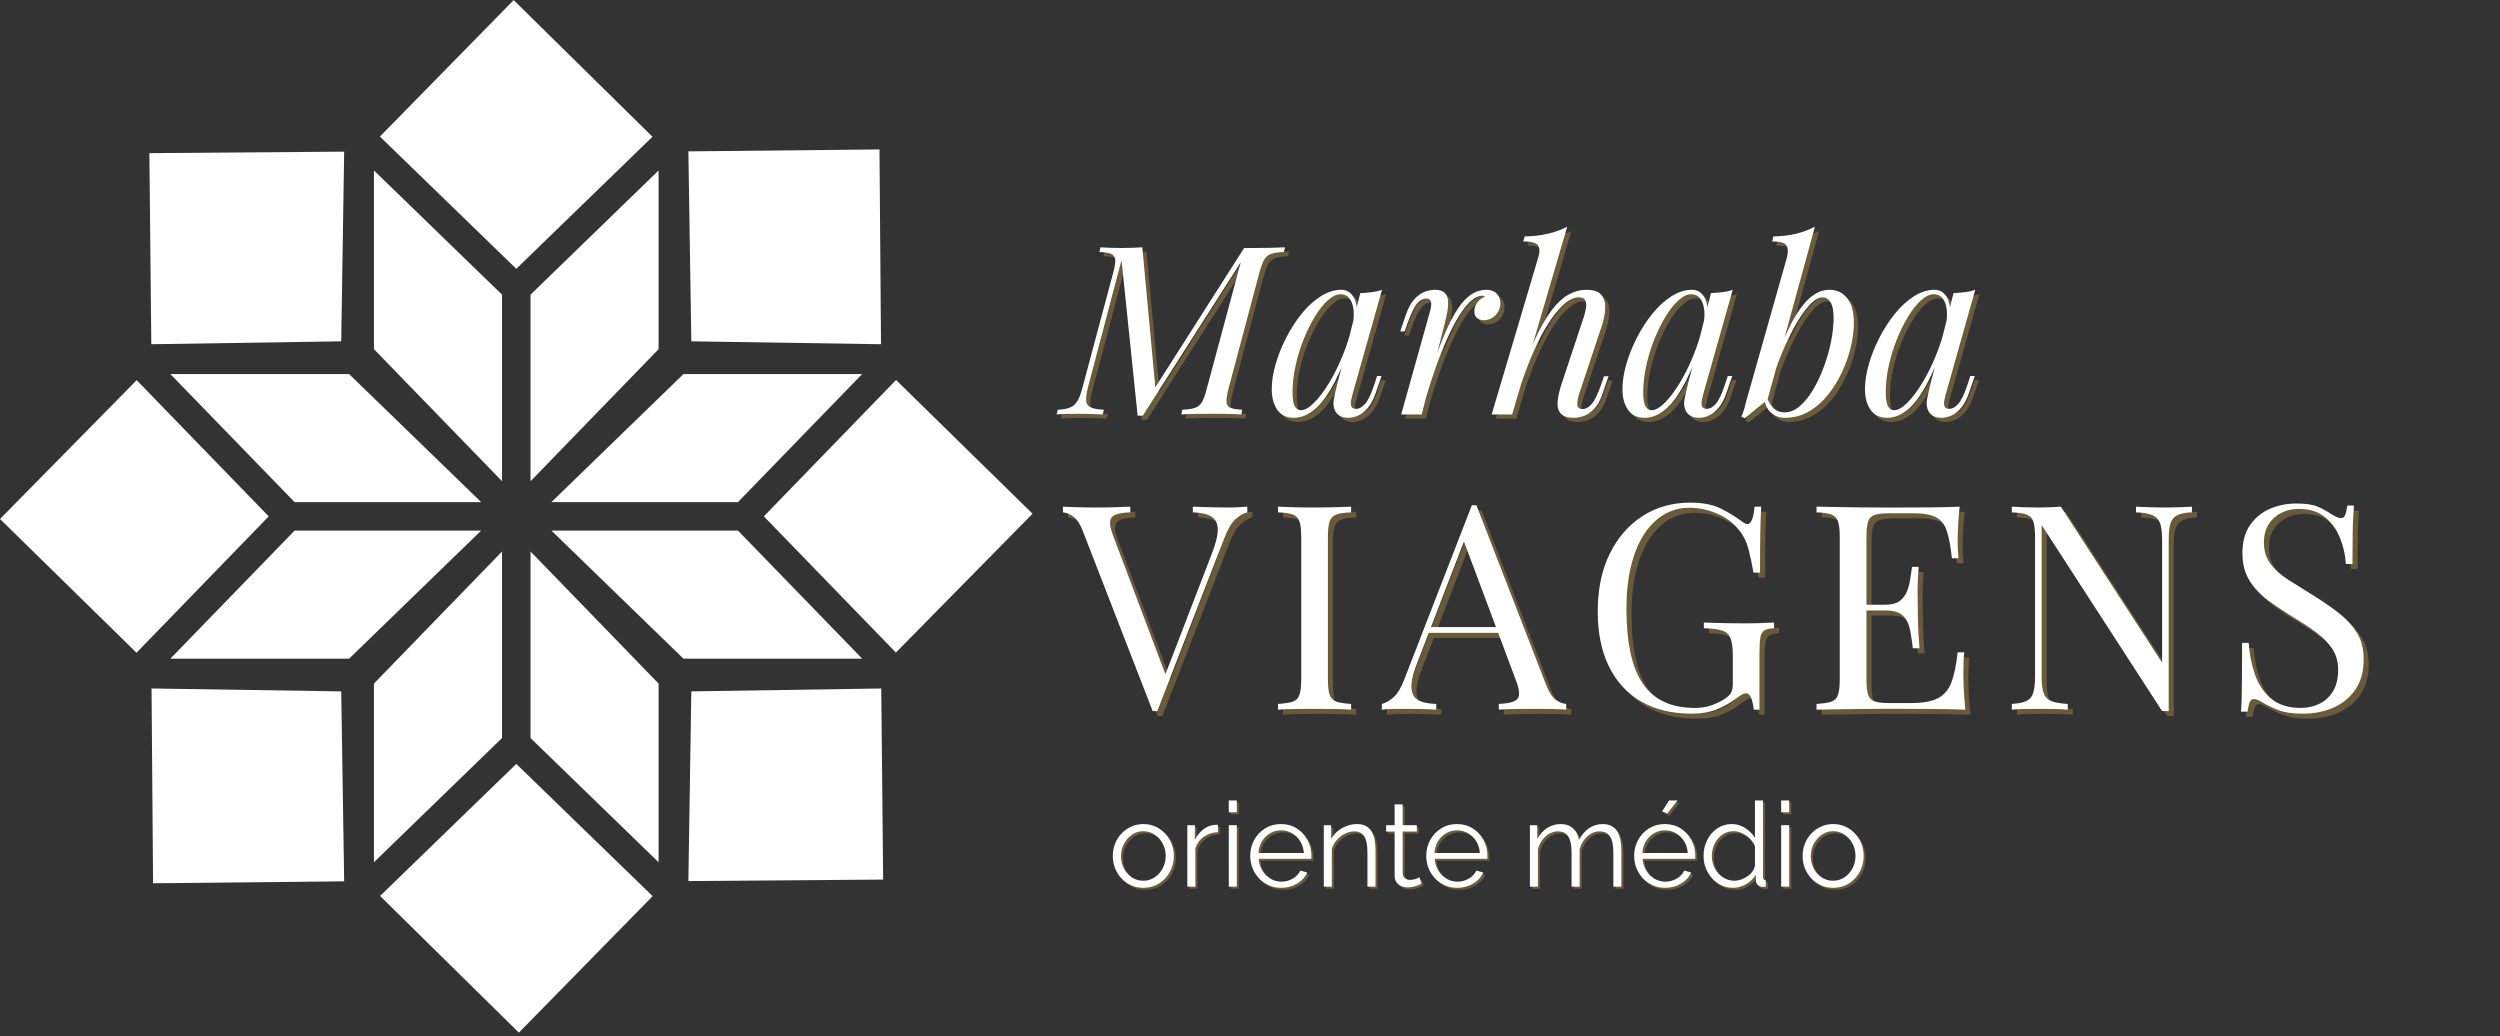 <?xml version="1.0" encoding="UTF-8"?>
<svg xmlns="http://www.w3.org/2000/svg" xmlns:xlink="http://www.w3.org/1999/xlink" width="987" zoomAndPan="magnify" viewBox="0 0 740.25 306.75" height="409" preserveAspectRatio="xMidYMid meet" version="1.0">
  <rect x="0" y="0" width="740.25" height="306.75" fill="#333333" stroke="none"/>
  <defs>
    <g></g>
    <clipPath id="1ae596086b">
      <path d="M 226 112 L 305.691 112 L 305.691 194 L 226 194 Z M 226 112 " clip-rule="nonzero"></path>
    </clipPath>
    <clipPath id="f342d7d284">
      <path d="M 112 0.031 L 194 0.031 L 194 80 L 112 80 Z M 112 0.031 " clip-rule="nonzero"></path>
    </clipPath>
    <clipPath id="4f1ae95aad">
      <path d="M 112 226 L 194 226 L 194 305.719 L 112 305.719 Z M 112 226 " clip-rule="nonzero"></path>
    </clipPath>
  </defs>
  <g clip-path="url(#1ae596086b)">
    <path fill="#ffffff" d="M 305.738 152.113 L 265.273 193.219 L 226.172 152.895 L 265.32 112.512 Z M 305.738 152.113 " fill-opacity="1" fill-rule="nonzero"></path>
  </g>
  <path fill="#ffffff" d="M 111.258 254.789 L 110.723 255.312 L 110.723 202.406 L 148.652 163.301 L 148.652 218.535 Z M 111.258 254.789 " fill-opacity="1" fill-rule="nonzero"></path>
  <path fill="#ffffff" d="M 157.086 87.25 L 195.012 50.473 L 195.012 103.383 L 157.086 142.496 Z M 157.086 87.25 " fill-opacity="1" fill-rule="nonzero"></path>
  <path fill="#ffffff" d="M 202.375 195.031 L 163.262 157.102 L 218.508 157.102 L 255.293 195.031 Z M 202.375 195.031 " fill-opacity="1" fill-rule="nonzero"></path>
  <path fill="#ffffff" d="M 218.508 148.684 L 163.262 148.684 L 202.387 110.754 L 255.281 110.754 L 222.148 144.926 Z M 218.508 148.684 " fill-opacity="1" fill-rule="nonzero"></path>
  <path fill="#ffffff" d="M 148.652 142.484 L 110.723 103.383 L 110.723 50.473 L 148.652 87.25 Z M 148.652 142.484 " fill-opacity="1" fill-rule="nonzero"></path>
  <path fill="#ffffff" d="M 103.363 110.754 L 142.477 148.684 L 87.23 148.684 L 50.441 110.754 Z M 103.363 110.754 " fill-opacity="1" fill-rule="nonzero"></path>
  <path fill="#ffffff" d="M 87.23 157.102 L 142.477 157.102 L 103.375 195.031 L 50.453 195.031 L 83.59 160.859 Z M 87.23 157.102 " fill-opacity="1" fill-rule="nonzero"></path>
  <path fill="#ffffff" d="M 157.086 163.289 L 195.012 202.406 L 195.012 255.312 L 157.086 218.535 Z M 157.086 163.289 " fill-opacity="1" fill-rule="nonzero"></path>
  <path fill="#ffffff" d="M 260.867 101.926 L 204.699 101.066 L 203.828 44.82 L 260.414 44.25 Z M 260.867 101.926 " fill-opacity="1" fill-rule="nonzero"></path>
  <g clip-path="url(#f342d7d284)">
    <path fill="#ffffff" d="M 152.094 0.031 L 193.199 40.492 L 152.875 79.598 L 112.492 40.434 Z M 152.094 0.031 " fill-opacity="1" fill-rule="nonzero"></path>
  </g>
  <path fill="#ffffff" d="M 101.91 44.902 L 101.035 101.066 L 44.801 101.926 L 44.23 45.344 Z M 101.91 44.902 " fill-opacity="1" fill-rule="nonzero"></path>
  <path fill="#ffffff" d="M 0 153.672 L 40.465 112.57 L 79.566 152.895 L 40.418 193.273 Z M 0 153.672 " fill-opacity="1" fill-rule="nonzero"></path>
  <path fill="#ffffff" d="M 44.871 203.859 L 101.035 204.719 L 101.91 260.965 L 45.324 261.535 Z M 44.871 203.859 " fill-opacity="1" fill-rule="nonzero"></path>
  <g clip-path="url(#4f1ae95aad)">
    <path fill="#ffffff" d="M 153.641 305.766 L 112.539 265.293 L 152.875 226.191 L 170.285 243.078 L 193.246 265.352 Z M 153.641 305.766 " fill-opacity="1" fill-rule="nonzero"></path>
  </g>
  <path fill="#ffffff" d="M 203.828 260.883 L 204.699 204.719 L 260.938 203.859 L 261.504 260.441 Z M 203.828 260.883 " fill-opacity="1" fill-rule="nonzero"></path>
  <g fill="#ba9445" fill-opacity="0.4">
    <g transform="translate(316.746, 211.634)">
      <g>
        <path d="M 54.078 -60.109 L 54.078 -58.422 C 53.004 -58.191 51.859 -57.535 50.641 -56.453 C 49.43 -55.379 48.344 -53.57 47.375 -51.031 L 27.422 0.422 C 27.305 0.422 27.191 0.422 27.078 0.422 C 26.973 0.422 26.863 0.422 26.75 0.422 C 26.633 0.422 26.52 0.422 26.406 0.422 C 26.289 0.422 26.176 0.422 26.062 0.422 L 5.344 -52.984 C 4.5 -55.129 3.535 -56.555 2.453 -57.266 C 1.379 -57.973 0.391 -58.359 -0.516 -58.422 L -0.516 -60.109 C 0.617 -60.055 2.02 -60 3.688 -59.938 C 5.363 -59.883 6.992 -59.859 8.578 -59.859 C 10.785 -59.859 12.848 -59.883 14.766 -59.938 C 16.691 -60 18.25 -60.055 19.438 -60.109 L 19.438 -58.422 C 17.52 -58.359 16.062 -58.129 15.062 -57.734 C 14.07 -57.336 13.535 -56.645 13.453 -55.656 C 13.367 -54.664 13.695 -53.207 14.438 -51.281 L 30.234 -9.422 L 28.875 -7.984 L 43.641 -46.359 C 44.828 -49.41 45.391 -51.801 45.328 -53.531 C 45.273 -55.258 44.625 -56.488 43.375 -57.219 C 42.133 -57.957 40.328 -58.359 37.953 -58.422 L 37.953 -60.109 C 39.598 -60.055 41.27 -60 42.969 -59.938 C 44.664 -59.883 46.25 -59.859 47.719 -59.859 C 49.188 -59.859 50.398 -59.883 51.359 -59.938 C 52.328 -60 53.234 -60.055 54.078 -60.109 Z M 54.078 -60.109 "></path>
      </g>
    </g>
  </g>
  <g fill="#ba9445" fill-opacity="0.4">
    <g transform="translate(376.354, 211.634)">
      <g>
        <path d="M 25.219 -60.109 L 25.219 -58.422 C 23.289 -58.359 21.832 -58.145 20.844 -57.781 C 19.852 -57.414 19.188 -56.734 18.844 -55.734 C 18.508 -54.742 18.344 -53.203 18.344 -51.109 L 18.344 -9 C 18.344 -6.957 18.508 -5.426 18.844 -4.406 C 19.188 -3.395 19.852 -2.719 20.844 -2.375 C 21.832 -2.039 23.289 -1.816 25.219 -1.703 L 25.219 0 C 23.914 -0.113 22.285 -0.18 20.328 -0.203 C 18.379 -0.234 16.414 -0.25 14.438 -0.25 C 12.227 -0.25 10.16 -0.234 8.234 -0.203 C 6.305 -0.18 4.75 -0.113 3.562 0 L 3.562 -1.703 C 5.488 -1.816 6.945 -2.039 7.938 -2.375 C 8.926 -2.719 9.586 -3.395 9.922 -4.406 C 10.266 -5.426 10.438 -6.957 10.438 -9 L 10.438 -51.109 C 10.438 -53.203 10.266 -54.742 9.922 -55.734 C 9.586 -56.734 8.926 -57.414 7.938 -57.781 C 6.945 -58.145 5.488 -58.359 3.562 -58.422 L 3.562 -60.109 C 4.75 -60.055 6.305 -60 8.234 -59.938 C 10.16 -59.883 12.227 -59.859 14.438 -59.859 C 16.414 -59.859 18.379 -59.883 20.328 -59.938 C 22.285 -60 23.914 -60.055 25.219 -60.109 Z M 25.219 -60.109 "></path>
      </g>
    </g>
  </g>
  <g fill="#ba9445" fill-opacity="0.4">
    <g transform="translate(411.252, 211.634)">
      <g>
        <path d="M 27.422 -60.531 L 48.141 -7.125 C 48.992 -4.977 49.957 -3.551 51.031 -2.844 C 52.102 -2.133 53.094 -1.754 54 -1.703 L 54 0 C 52.863 -0.113 51.473 -0.18 49.828 -0.203 C 48.191 -0.234 46.555 -0.25 44.922 -0.25 C 42.711 -0.25 40.645 -0.234 38.719 -0.203 C 36.789 -0.18 35.234 -0.113 34.047 0 L 34.047 -1.703 C 36.93 -1.816 38.77 -2.312 39.562 -3.188 C 40.352 -4.062 40.188 -5.941 39.062 -8.828 L 23.266 -51.031 L 24.625 -52.125 L 9.844 -13.75 C 8.938 -11.488 8.398 -9.578 8.234 -8.016 C 8.066 -6.461 8.223 -5.234 8.703 -4.328 C 9.18 -3.422 10 -2.77 11.156 -2.375 C 12.32 -1.977 13.781 -1.754 15.531 -1.703 L 15.531 0 C 13.945 -0.113 12.289 -0.18 10.562 -0.203 C 8.844 -0.234 7.25 -0.25 5.781 -0.25 C 4.363 -0.25 3.156 -0.234 2.156 -0.203 C 1.164 -0.18 0.25 -0.113 -0.594 0 L -0.594 -1.703 C 0.539 -1.984 1.703 -2.645 2.891 -3.688 C 4.078 -4.738 5.148 -6.535 6.109 -9.078 L 26.062 -60.531 C 26.289 -60.531 26.516 -60.531 26.734 -60.531 C 26.961 -60.531 27.191 -60.531 27.422 -60.531 Z M 37.781 -24.453 L 37.781 -22.75 L 12.484 -22.75 L 13.328 -24.453 Z M 37.781 -24.453 "></path>
      </g>
    </g>
  </g>
  <g fill="#ba9445" fill-opacity="0.4">
    <g transform="translate(470.01, 211.634)">
      <g>
        <path d="M 31.922 -61.297 C 35.598 -61.297 38.566 -60.742 40.828 -59.641 C 43.098 -58.535 45.223 -57.25 47.203 -55.781 C 47.941 -55.219 48.508 -54.938 48.906 -54.938 C 49.977 -54.938 50.688 -56.66 51.031 -60.109 L 52.984 -60.109 C 52.867 -58.016 52.781 -55.469 52.719 -52.469 C 52.664 -49.469 52.641 -45.504 52.641 -40.578 L 50.688 -40.578 C 50.289 -42.961 49.805 -45.258 49.234 -47.469 C 48.672 -49.676 47.738 -51.57 46.438 -53.156 C 44.801 -55.25 42.648 -56.875 39.984 -58.031 C 37.328 -59.195 34.582 -59.781 31.75 -59.781 C 28.926 -59.781 26.363 -59.082 24.062 -57.688 C 21.77 -56.301 19.801 -54.305 18.156 -51.703 C 16.52 -49.098 15.266 -45.969 14.391 -42.312 C 13.516 -38.664 13.078 -34.551 13.078 -29.969 C 13.078 -19.781 14.719 -12.32 18 -7.594 C 21.281 -2.875 26.375 -0.516 33.281 -0.516 C 35.32 -0.516 37.094 -0.812 38.594 -1.406 C 40.094 -2 41.266 -2.578 42.109 -3.141 C 43.191 -3.879 43.875 -4.57 44.156 -5.219 C 44.438 -5.875 44.578 -6.738 44.578 -7.812 L 44.578 -15.969 C 44.578 -18.281 44.348 -20.004 43.891 -21.141 C 43.441 -22.273 42.609 -23.039 41.391 -23.438 C 40.172 -23.832 38.375 -24.055 36 -24.109 L 36 -25.812 C 37.02 -25.758 38.207 -25.719 39.562 -25.688 C 40.926 -25.656 42.359 -25.625 43.859 -25.594 C 45.359 -25.57 46.727 -25.562 47.969 -25.562 C 49.844 -25.562 51.531 -25.586 53.031 -25.641 C 54.531 -25.703 55.785 -25.758 56.797 -25.812 L 56.797 -24.109 C 55.555 -24.055 54.625 -23.859 54 -23.516 C 53.375 -23.18 52.961 -22.504 52.766 -21.484 C 52.566 -20.461 52.469 -18.906 52.469 -16.812 L 52.469 0 L 50.781 0 C 50.719 -0.957 50.5 -2.004 50.125 -3.141 C 49.758 -4.273 49.211 -4.844 48.484 -4.844 C 48.141 -4.844 47.797 -4.754 47.453 -4.578 C 47.117 -4.41 46.523 -4.016 45.672 -3.391 C 43.805 -1.984 41.828 -0.867 39.734 -0.047 C 37.641 0.773 35.207 1.188 32.438 1.188 C 26.602 1.188 21.602 -0.016 17.438 -2.422 C 13.281 -4.828 10.098 -8.289 7.891 -12.812 C 5.68 -17.344 4.578 -22.75 4.578 -29.031 C 4.578 -35.656 5.766 -41.375 8.141 -46.188 C 10.523 -51 13.77 -54.719 17.875 -57.344 C 21.977 -59.977 26.66 -61.297 31.922 -61.297 Z M 31.922 -61.297 "></path>
      </g>
    </g>
  </g>
  <g fill="#ba9445" fill-opacity="0.4">
    <g transform="translate(535.816, 211.634)">
      <g>
        <path d="M 45.938 -60.109 C 45.707 -58.129 45.551 -56.203 45.469 -54.328 C 45.383 -52.461 45.344 -51.051 45.344 -50.094 C 45.344 -49.07 45.367 -48.094 45.422 -47.156 C 45.484 -46.227 45.539 -45.453 45.594 -44.828 L 43.641 -44.828 C 43.297 -48.172 42.812 -50.816 42.188 -52.766 C 41.57 -54.723 40.516 -56.109 39.016 -56.922 C 37.516 -57.742 35.266 -58.156 32.266 -58.156 L 25.219 -58.156 C 23.289 -58.156 21.832 -58 20.844 -57.688 C 19.852 -57.383 19.188 -56.734 18.844 -55.734 C 18.508 -54.742 18.344 -53.203 18.344 -51.109 L 18.344 -9 C 18.344 -6.957 18.508 -5.426 18.844 -4.406 C 19.188 -3.395 19.852 -2.734 20.844 -2.422 C 21.832 -2.109 23.289 -1.953 25.219 -1.953 L 31.422 -1.953 C 34.984 -1.953 37.68 -2.43 39.516 -3.391 C 41.359 -4.359 42.691 -5.93 43.516 -8.109 C 44.336 -10.285 44.945 -13.242 45.344 -16.984 L 47.297 -16.984 C 47.117 -15.453 47.031 -13.414 47.031 -10.875 C 47.031 -9.789 47.07 -8.242 47.156 -6.234 C 47.25 -4.223 47.406 -2.145 47.625 0 C 44.738 -0.113 41.484 -0.18 37.859 -0.203 C 34.242 -0.234 31.02 -0.25 28.188 -0.25 C 26.945 -0.25 25.348 -0.25 23.391 -0.25 C 21.441 -0.25 19.332 -0.234 17.062 -0.203 C 14.801 -0.18 12.508 -0.156 10.188 -0.125 C 7.863 -0.094 5.656 -0.051 3.562 0 L 3.562 -1.703 C 5.488 -1.816 6.945 -2.039 7.938 -2.375 C 8.926 -2.719 9.586 -3.395 9.922 -4.406 C 10.266 -5.426 10.438 -6.957 10.438 -9 L 10.438 -51.109 C 10.438 -53.203 10.266 -54.742 9.922 -55.734 C 9.586 -56.734 8.926 -57.414 7.938 -57.781 C 6.945 -58.145 5.488 -58.359 3.562 -58.422 L 3.562 -60.109 C 5.656 -60.055 7.863 -60.016 10.188 -59.984 C 12.508 -59.953 14.801 -59.922 17.062 -59.891 C 19.332 -59.867 21.441 -59.859 23.391 -59.859 C 25.348 -59.859 26.945 -59.859 28.188 -59.859 C 30.789 -59.859 33.75 -59.867 37.062 -59.891 C 40.375 -59.922 43.332 -59.992 45.938 -60.109 Z M 31.328 -31.078 C 31.328 -31.078 31.328 -30.789 31.328 -30.219 C 31.328 -29.656 31.328 -29.375 31.328 -29.375 L 15.797 -29.375 C 15.797 -29.375 15.797 -29.656 15.797 -30.219 C 15.797 -30.789 15.797 -31.078 15.797 -31.078 Z M 33.797 -42.281 C 33.566 -39.051 33.461 -36.586 33.484 -34.891 C 33.516 -33.191 33.531 -31.641 33.531 -30.234 C 33.531 -28.816 33.555 -27.258 33.609 -25.562 C 33.672 -23.863 33.816 -21.398 34.047 -18.172 L 32.094 -18.172 C 31.863 -19.984 31.594 -21.75 31.281 -23.469 C 30.977 -25.195 30.301 -26.613 29.25 -27.719 C 28.195 -28.82 26.426 -29.375 23.938 -29.375 L 23.938 -31.078 C 25.812 -31.078 27.242 -31.457 28.234 -32.219 C 29.223 -32.988 29.941 -33.969 30.391 -35.156 C 30.848 -36.344 31.16 -37.57 31.328 -38.844 C 31.492 -40.113 31.664 -41.258 31.844 -42.281 Z M 33.797 -42.281 "></path>
      </g>
    </g>
  </g>
  <g fill="#ba9445" fill-opacity="0.4">
    <g transform="translate(593.64, 211.634)">
      <g>
        <path d="M 56.891 -60.109 L 56.891 -58.422 C 54.961 -58.359 53.504 -58.07 52.516 -57.562 C 51.523 -57.051 50.859 -56.227 50.516 -55.094 C 50.18 -53.969 50.016 -52.359 50.016 -50.266 L 50.016 0.422 C 49.672 0.422 49.344 0.422 49.031 0.422 C 48.719 0.422 48.395 0.422 48.062 0.422 L 12.391 -54.672 L 12.391 -9.844 C 12.391 -7.812 12.57 -6.211 12.938 -5.047 C 13.312 -3.891 14.051 -3.07 15.156 -2.594 C 16.258 -2.113 17.914 -1.816 20.125 -1.703 L 20.125 0 C 19.102 -0.113 17.77 -0.18 16.125 -0.203 C 14.488 -0.234 12.938 -0.25 11.469 -0.25 C 10.051 -0.25 8.617 -0.234 7.172 -0.203 C 5.734 -0.18 4.531 -0.113 3.562 0 L 3.562 -1.703 C 5.488 -1.816 6.945 -2.113 7.938 -2.594 C 8.926 -3.07 9.586 -3.891 9.922 -5.047 C 10.266 -6.211 10.438 -7.812 10.438 -9.844 L 10.438 -51.109 C 10.438 -53.203 10.266 -54.742 9.922 -55.734 C 9.586 -56.734 8.926 -57.414 7.938 -57.781 C 6.945 -58.145 5.488 -58.359 3.562 -58.422 L 3.562 -60.109 C 4.531 -60.055 5.734 -60 7.172 -59.938 C 8.617 -59.883 10.051 -59.859 11.469 -59.859 C 12.707 -59.859 13.891 -59.883 15.016 -59.938 C 16.148 -60 17.172 -60.055 18.078 -60.109 L 48.062 -13.922 L 48.062 -50.266 C 48.062 -52.359 47.875 -53.969 47.5 -55.094 C 47.133 -56.227 46.398 -57.051 45.297 -57.562 C 44.191 -58.07 42.535 -58.359 40.328 -58.422 L 40.328 -60.109 C 41.348 -60.055 42.691 -60 44.359 -59.938 C 46.035 -59.883 47.578 -59.859 48.984 -59.859 C 50.461 -59.859 51.922 -59.883 53.359 -59.938 C 54.805 -60 55.984 -60.055 56.891 -60.109 Z M 56.891 -60.109 "></path>
      </g>
    </g>
  </g>
  <g fill="#ba9445" fill-opacity="0.4">
    <g transform="translate(659.7, 211.634)">
      <g>
        <path d="M 21.734 -61.047 C 24.566 -61.047 26.719 -60.719 28.188 -60.062 C 29.656 -59.414 30.957 -58.695 32.094 -57.906 C 32.77 -57.508 33.32 -57.211 33.75 -57.016 C 34.176 -56.816 34.586 -56.719 34.984 -56.719 C 35.547 -56.719 35.953 -57.023 36.203 -57.641 C 36.461 -58.266 36.676 -59.203 36.844 -60.453 L 38.797 -60.453 C 38.742 -59.492 38.676 -58.348 38.594 -57.016 C 38.508 -55.68 38.453 -53.926 38.422 -51.75 C 38.391 -49.57 38.375 -46.695 38.375 -43.125 L 36.422 -43.125 C 36.254 -45.844 35.66 -48.445 34.641 -50.938 C 33.617 -53.426 32.129 -55.461 30.172 -57.047 C 28.223 -58.641 25.664 -59.438 22.5 -59.438 C 19.5 -59.438 17.02 -58.531 15.062 -56.719 C 13.113 -54.906 12.141 -52.523 12.141 -49.578 C 12.141 -47.035 12.789 -44.898 14.094 -43.172 C 15.395 -41.441 17.133 -39.883 19.312 -38.5 C 21.488 -37.113 23.852 -35.629 26.406 -34.047 C 29.352 -32.234 31.973 -30.438 34.266 -28.656 C 36.555 -26.875 38.363 -24.906 39.688 -22.75 C 41.02 -20.602 41.688 -18 41.688 -14.938 C 41.688 -11.32 40.863 -8.32 39.219 -5.938 C 37.582 -3.562 35.406 -1.781 32.688 -0.594 C 29.969 0.594 26.969 1.188 23.688 1.188 C 20.688 1.188 18.305 0.848 16.547 0.172 C 14.797 -0.504 13.301 -1.211 12.062 -1.953 C 10.812 -2.742 9.848 -3.141 9.172 -3.141 C 8.609 -3.141 8.195 -2.828 7.938 -2.203 C 7.688 -1.586 7.473 -0.656 7.297 0.594 L 5.344 0.594 C 5.457 -0.594 5.531 -1.992 5.562 -3.609 C 5.594 -5.223 5.617 -7.332 5.641 -9.938 C 5.672 -12.539 5.688 -15.82 5.688 -19.781 L 7.641 -19.781 C 7.867 -16.383 8.504 -13.211 9.547 -10.266 C 10.598 -7.328 12.211 -4.969 14.391 -3.188 C 16.566 -1.406 19.469 -0.516 23.094 -0.516 C 24.957 -0.516 26.723 -0.895 28.391 -1.656 C 30.066 -2.414 31.441 -3.629 32.516 -5.297 C 33.586 -6.973 34.125 -9.141 34.125 -11.797 C 34.125 -14.117 33.57 -16.145 32.469 -17.875 C 31.375 -19.602 29.832 -21.219 27.844 -22.719 C 25.863 -24.219 23.547 -25.758 20.891 -27.344 C 18.223 -28.977 15.727 -30.645 13.406 -32.344 C 11.094 -34.039 9.242 -36.008 7.859 -38.25 C 6.473 -40.488 5.781 -43.191 5.781 -46.359 C 5.781 -49.703 6.531 -52.461 8.031 -54.641 C 9.531 -56.816 11.492 -58.426 13.922 -59.469 C 16.359 -60.52 18.961 -61.047 21.734 -61.047 Z M 21.734 -61.047 "></path>
      </g>
    </g>
  </g>
  <g fill="#ffffff" fill-opacity="1">
    <g transform="translate(315.245, 210.133)">
      <g>
        <path d="M 54.078 -60.109 L 54.078 -58.422 C 53.004 -58.191 51.859 -57.535 50.641 -56.453 C 49.43 -55.379 48.344 -53.57 47.375 -51.031 L 27.422 0.422 C 27.305 0.422 27.191 0.422 27.078 0.422 C 26.973 0.422 26.863 0.422 26.75 0.422 C 26.633 0.422 26.52 0.422 26.406 0.422 C 26.289 0.422 26.176 0.422 26.062 0.422 L 5.344 -52.984 C 4.5 -55.129 3.535 -56.555 2.453 -57.266 C 1.379 -57.973 0.391 -58.359 -0.516 -58.422 L -0.516 -60.109 C 0.617 -60.055 2.02 -60 3.688 -59.938 C 5.363 -59.883 6.992 -59.859 8.578 -59.859 C 10.785 -59.859 12.848 -59.883 14.766 -59.938 C 16.691 -60 18.25 -60.055 19.438 -60.109 L 19.438 -58.422 C 17.52 -58.359 16.062 -58.129 15.062 -57.734 C 14.07 -57.336 13.535 -56.645 13.453 -55.656 C 13.367 -54.664 13.695 -53.207 14.438 -51.281 L 30.234 -9.422 L 28.875 -7.984 L 43.641 -46.359 C 44.828 -49.41 45.391 -51.801 45.328 -53.531 C 45.273 -55.258 44.625 -56.488 43.375 -57.219 C 42.133 -57.957 40.328 -58.359 37.953 -58.422 L 37.953 -60.109 C 39.598 -60.055 41.27 -60 42.969 -59.938 C 44.664 -59.883 46.25 -59.859 47.719 -59.859 C 49.188 -59.859 50.398 -59.883 51.359 -59.938 C 52.328 -60 53.234 -60.055 54.078 -60.109 Z M 54.078 -60.109 "></path>
      </g>
    </g>
  </g>
  <g fill="#ffffff" fill-opacity="1">
    <g transform="translate(374.852, 210.133)">
      <g>
        <path d="M 25.219 -60.109 L 25.219 -58.422 C 23.289 -58.359 21.832 -58.145 20.844 -57.781 C 19.852 -57.414 19.188 -56.734 18.844 -55.734 C 18.508 -54.742 18.344 -53.203 18.344 -51.109 L 18.344 -9 C 18.344 -6.957 18.508 -5.426 18.844 -4.406 C 19.188 -3.395 19.852 -2.719 20.844 -2.375 C 21.832 -2.039 23.289 -1.816 25.219 -1.703 L 25.219 0 C 23.914 -0.113 22.285 -0.18 20.328 -0.203 C 18.379 -0.234 16.414 -0.25 14.438 -0.25 C 12.227 -0.25 10.16 -0.234 8.234 -0.203 C 6.305 -0.18 4.75 -0.113 3.562 0 L 3.562 -1.703 C 5.488 -1.816 6.945 -2.039 7.938 -2.375 C 8.926 -2.719 9.586 -3.395 9.922 -4.406 C 10.266 -5.426 10.438 -6.957 10.438 -9 L 10.438 -51.109 C 10.438 -53.203 10.266 -54.742 9.922 -55.734 C 9.586 -56.734 8.926 -57.414 7.938 -57.781 C 6.945 -58.145 5.488 -58.359 3.562 -58.422 L 3.562 -60.109 C 4.75 -60.055 6.305 -60 8.234 -59.938 C 10.16 -59.883 12.227 -59.859 14.438 -59.859 C 16.414 -59.859 18.379 -59.883 20.328 -59.938 C 22.285 -60 23.914 -60.055 25.219 -60.109 Z M 25.219 -60.109 "></path>
      </g>
    </g>
  </g>
  <g fill="#ffffff" fill-opacity="1">
    <g transform="translate(409.751, 210.133)">
      <g>
        <path d="M 27.422 -60.531 L 48.141 -7.125 C 48.992 -4.977 49.957 -3.551 51.031 -2.844 C 52.102 -2.133 53.094 -1.754 54 -1.703 L 54 0 C 52.863 -0.113 51.473 -0.18 49.828 -0.203 C 48.191 -0.234 46.555 -0.25 44.922 -0.25 C 42.711 -0.25 40.645 -0.234 38.719 -0.203 C 36.789 -0.18 35.234 -0.113 34.047 0 L 34.047 -1.703 C 36.93 -1.816 38.77 -2.312 39.562 -3.188 C 40.352 -4.062 40.188 -5.941 39.062 -8.828 L 23.266 -51.031 L 24.625 -52.125 L 9.844 -13.75 C 8.938 -11.488 8.398 -9.578 8.234 -8.016 C 8.066 -6.461 8.223 -5.234 8.703 -4.328 C 9.18 -3.422 10 -2.77 11.156 -2.375 C 12.32 -1.977 13.781 -1.754 15.531 -1.703 L 15.531 0 C 13.945 -0.113 12.289 -0.18 10.562 -0.203 C 8.844 -0.234 7.25 -0.25 5.781 -0.25 C 4.363 -0.25 3.156 -0.234 2.156 -0.203 C 1.164 -0.18 0.25 -0.113 -0.594 0 L -0.594 -1.703 C 0.539 -1.984 1.703 -2.645 2.891 -3.688 C 4.078 -4.738 5.148 -6.535 6.109 -9.078 L 26.062 -60.531 C 26.289 -60.531 26.516 -60.531 26.734 -60.531 C 26.961 -60.531 27.191 -60.531 27.422 -60.531 Z M 37.781 -24.453 L 37.781 -22.75 L 12.484 -22.75 L 13.328 -24.453 Z M 37.781 -24.453 "></path>
      </g>
    </g>
  </g>
  <g fill="#ffffff" fill-opacity="1">
    <g transform="translate(468.509, 210.133)">
      <g>
        <path d="M 31.922 -61.297 C 35.598 -61.297 38.566 -60.742 40.828 -59.641 C 43.098 -58.535 45.223 -57.25 47.203 -55.781 C 47.941 -55.219 48.508 -54.938 48.906 -54.938 C 49.977 -54.938 50.688 -56.66 51.031 -60.109 L 52.984 -60.109 C 52.867 -58.016 52.781 -55.469 52.719 -52.469 C 52.664 -49.469 52.641 -45.504 52.641 -40.578 L 50.688 -40.578 C 50.289 -42.961 49.805 -45.258 49.234 -47.469 C 48.672 -49.676 47.738 -51.57 46.438 -53.156 C 44.801 -55.25 42.648 -56.875 39.984 -58.031 C 37.328 -59.195 34.582 -59.781 31.75 -59.781 C 28.926 -59.781 26.363 -59.082 24.062 -57.688 C 21.77 -56.301 19.801 -54.305 18.156 -51.703 C 16.52 -49.098 15.266 -45.969 14.391 -42.312 C 13.516 -38.664 13.078 -34.551 13.078 -29.969 C 13.078 -19.781 14.719 -12.32 18 -7.594 C 21.281 -2.875 26.375 -0.516 33.281 -0.516 C 35.32 -0.516 37.094 -0.812 38.594 -1.406 C 40.094 -2 41.266 -2.578 42.109 -3.141 C 43.191 -3.879 43.875 -4.57 44.156 -5.219 C 44.438 -5.875 44.578 -6.738 44.578 -7.812 L 44.578 -15.969 C 44.578 -18.281 44.348 -20.004 43.891 -21.141 C 43.441 -22.273 42.609 -23.039 41.391 -23.438 C 40.172 -23.832 38.375 -24.055 36 -24.109 L 36 -25.812 C 37.02 -25.758 38.207 -25.719 39.562 -25.688 C 40.926 -25.656 42.359 -25.625 43.859 -25.594 C 45.359 -25.57 46.727 -25.562 47.969 -25.562 C 49.844 -25.562 51.531 -25.586 53.031 -25.641 C 54.531 -25.703 55.785 -25.758 56.797 -25.812 L 56.797 -24.109 C 55.555 -24.055 54.625 -23.859 54 -23.516 C 53.375 -23.18 52.961 -22.504 52.766 -21.484 C 52.566 -20.461 52.469 -18.906 52.469 -16.812 L 52.469 0 L 50.781 0 C 50.719 -0.957 50.5 -2.004 50.125 -3.141 C 49.758 -4.273 49.211 -4.844 48.484 -4.844 C 48.141 -4.844 47.797 -4.754 47.453 -4.578 C 47.117 -4.41 46.523 -4.016 45.672 -3.391 C 43.805 -1.984 41.828 -0.867 39.734 -0.047 C 37.641 0.773 35.207 1.188 32.438 1.188 C 26.602 1.188 21.602 -0.016 17.438 -2.422 C 13.281 -4.828 10.098 -8.289 7.891 -12.812 C 5.68 -17.344 4.578 -22.75 4.578 -29.031 C 4.578 -35.656 5.766 -41.375 8.141 -46.188 C 10.523 -51 13.77 -54.719 17.875 -57.344 C 21.977 -59.977 26.66 -61.297 31.922 -61.297 Z M 31.922 -61.297 "></path>
      </g>
    </g>
  </g>
  <g fill="#ffffff" fill-opacity="1">
    <g transform="translate(534.314, 210.133)">
      <g>
        <path d="M 45.938 -60.109 C 45.707 -58.129 45.551 -56.203 45.469 -54.328 C 45.383 -52.461 45.344 -51.051 45.344 -50.094 C 45.344 -49.07 45.367 -48.094 45.422 -47.156 C 45.484 -46.227 45.539 -45.453 45.594 -44.828 L 43.641 -44.828 C 43.297 -48.172 42.812 -50.816 42.188 -52.766 C 41.57 -54.723 40.516 -56.109 39.016 -56.922 C 37.516 -57.742 35.266 -58.156 32.266 -58.156 L 25.219 -58.156 C 23.289 -58.156 21.832 -58 20.844 -57.688 C 19.852 -57.383 19.188 -56.734 18.844 -55.734 C 18.508 -54.742 18.344 -53.203 18.344 -51.109 L 18.344 -9 C 18.344 -6.957 18.508 -5.426 18.844 -4.406 C 19.188 -3.395 19.852 -2.734 20.844 -2.422 C 21.832 -2.109 23.289 -1.953 25.219 -1.953 L 31.422 -1.953 C 34.984 -1.953 37.68 -2.43 39.516 -3.391 C 41.359 -4.359 42.691 -5.93 43.516 -8.109 C 44.336 -10.285 44.945 -13.242 45.344 -16.984 L 47.297 -16.984 C 47.117 -15.453 47.031 -13.414 47.031 -10.875 C 47.031 -9.789 47.07 -8.242 47.156 -6.234 C 47.25 -4.223 47.406 -2.145 47.625 0 C 44.738 -0.113 41.484 -0.18 37.859 -0.203 C 34.242 -0.234 31.02 -0.25 28.188 -0.25 C 26.945 -0.25 25.348 -0.25 23.391 -0.25 C 21.441 -0.25 19.332 -0.234 17.062 -0.203 C 14.801 -0.18 12.508 -0.156 10.188 -0.125 C 7.863 -0.094 5.656 -0.051 3.562 0 L 3.562 -1.703 C 5.488 -1.816 6.945 -2.039 7.938 -2.375 C 8.926 -2.719 9.586 -3.395 9.922 -4.406 C 10.266 -5.426 10.438 -6.957 10.438 -9 L 10.438 -51.109 C 10.438 -53.203 10.266 -54.742 9.922 -55.734 C 9.586 -56.734 8.926 -57.414 7.938 -57.781 C 6.945 -58.145 5.488 -58.359 3.562 -58.422 L 3.562 -60.109 C 5.656 -60.055 7.863 -60.016 10.188 -59.984 C 12.508 -59.953 14.801 -59.922 17.062 -59.891 C 19.332 -59.867 21.441 -59.859 23.391 -59.859 C 25.348 -59.859 26.945 -59.859 28.188 -59.859 C 30.789 -59.859 33.75 -59.867 37.062 -59.891 C 40.375 -59.922 43.332 -59.992 45.938 -60.109 Z M 31.328 -31.078 C 31.328 -31.078 31.328 -30.789 31.328 -30.219 C 31.328 -29.656 31.328 -29.375 31.328 -29.375 L 15.797 -29.375 C 15.797 -29.375 15.797 -29.656 15.797 -30.219 C 15.797 -30.789 15.797 -31.078 15.797 -31.078 Z M 33.797 -42.281 C 33.566 -39.051 33.461 -36.586 33.484 -34.891 C 33.516 -33.191 33.531 -31.641 33.531 -30.234 C 33.531 -28.816 33.555 -27.258 33.609 -25.562 C 33.672 -23.863 33.816 -21.398 34.047 -18.172 L 32.094 -18.172 C 31.863 -19.984 31.594 -21.75 31.281 -23.469 C 30.977 -25.195 30.301 -26.613 29.25 -27.719 C 28.195 -28.82 26.426 -29.375 23.938 -29.375 L 23.938 -31.078 C 25.812 -31.078 27.242 -31.457 28.234 -32.219 C 29.223 -32.988 29.941 -33.969 30.391 -35.156 C 30.848 -36.344 31.16 -37.57 31.328 -38.844 C 31.492 -40.113 31.664 -41.258 31.844 -42.281 Z M 33.797 -42.281 "></path>
      </g>
    </g>
  </g>
  <g fill="#ffffff" fill-opacity="1">
    <g transform="translate(592.138, 210.133)">
      <g>
        <path d="M 56.891 -60.109 L 56.891 -58.422 C 54.961 -58.359 53.504 -58.07 52.516 -57.562 C 51.523 -57.051 50.859 -56.227 50.516 -55.094 C 50.18 -53.969 50.016 -52.359 50.016 -50.266 L 50.016 0.422 C 49.672 0.422 49.344 0.422 49.031 0.422 C 48.719 0.422 48.395 0.422 48.062 0.422 L 12.391 -54.672 L 12.391 -9.844 C 12.391 -7.812 12.57 -6.211 12.938 -5.047 C 13.312 -3.891 14.051 -3.07 15.156 -2.594 C 16.258 -2.113 17.914 -1.816 20.125 -1.703 L 20.125 0 C 19.102 -0.113 17.77 -0.18 16.125 -0.203 C 14.488 -0.234 12.938 -0.25 11.469 -0.25 C 10.051 -0.25 8.617 -0.234 7.172 -0.203 C 5.734 -0.18 4.531 -0.113 3.562 0 L 3.562 -1.703 C 5.488 -1.816 6.945 -2.113 7.938 -2.594 C 8.926 -3.07 9.586 -3.891 9.922 -5.047 C 10.266 -6.211 10.438 -7.812 10.438 -9.844 L 10.438 -51.109 C 10.438 -53.203 10.266 -54.742 9.922 -55.734 C 9.586 -56.734 8.926 -57.414 7.938 -57.781 C 6.945 -58.145 5.488 -58.359 3.562 -58.422 L 3.562 -60.109 C 4.531 -60.055 5.734 -60 7.172 -59.938 C 8.617 -59.883 10.051 -59.859 11.469 -59.859 C 12.707 -59.859 13.891 -59.883 15.016 -59.938 C 16.148 -60 17.172 -60.055 18.078 -60.109 L 48.062 -13.922 L 48.062 -50.266 C 48.062 -52.359 47.875 -53.969 47.5 -55.094 C 47.133 -56.227 46.398 -57.051 45.297 -57.562 C 44.191 -58.07 42.535 -58.359 40.328 -58.422 L 40.328 -60.109 C 41.348 -60.055 42.691 -60 44.359 -59.938 C 46.035 -59.883 47.578 -59.859 48.984 -59.859 C 50.461 -59.859 51.922 -59.883 53.359 -59.938 C 54.805 -60 55.984 -60.055 56.891 -60.109 Z M 56.891 -60.109 "></path>
      </g>
    </g>
  </g>
  <g fill="#ffffff" fill-opacity="1">
    <g transform="translate(658.199, 210.133)">
      <g>
        <path d="M 21.734 -61.047 C 24.566 -61.047 26.719 -60.719 28.188 -60.062 C 29.656 -59.414 30.957 -58.695 32.094 -57.906 C 32.77 -57.508 33.32 -57.211 33.75 -57.016 C 34.176 -56.816 34.586 -56.719 34.984 -56.719 C 35.547 -56.719 35.953 -57.023 36.203 -57.641 C 36.461 -58.266 36.676 -59.203 36.844 -60.453 L 38.797 -60.453 C 38.742 -59.492 38.676 -58.348 38.594 -57.016 C 38.508 -55.68 38.453 -53.926 38.422 -51.75 C 38.391 -49.57 38.375 -46.695 38.375 -43.125 L 36.422 -43.125 C 36.254 -45.844 35.66 -48.445 34.641 -50.938 C 33.617 -53.426 32.129 -55.461 30.172 -57.047 C 28.223 -58.641 25.664 -59.438 22.5 -59.438 C 19.5 -59.438 17.02 -58.531 15.062 -56.719 C 13.113 -54.906 12.141 -52.523 12.141 -49.578 C 12.141 -47.035 12.789 -44.898 14.094 -43.172 C 15.395 -41.441 17.133 -39.883 19.312 -38.5 C 21.488 -37.113 23.852 -35.629 26.406 -34.047 C 29.352 -32.234 31.973 -30.438 34.266 -28.656 C 36.555 -26.875 38.363 -24.906 39.688 -22.75 C 41.02 -20.602 41.688 -18 41.688 -14.938 C 41.688 -11.32 40.863 -8.32 39.219 -5.938 C 37.582 -3.562 35.406 -1.781 32.688 -0.594 C 29.969 0.594 26.969 1.188 23.688 1.188 C 20.688 1.188 18.305 0.848 16.547 0.172 C 14.797 -0.504 13.301 -1.211 12.062 -1.953 C 10.812 -2.742 9.848 -3.141 9.172 -3.141 C 8.609 -3.141 8.195 -2.828 7.938 -2.203 C 7.688 -1.586 7.473 -0.656 7.297 0.594 L 5.344 0.594 C 5.457 -0.594 5.531 -1.992 5.562 -3.609 C 5.594 -5.223 5.617 -7.332 5.641 -9.938 C 5.672 -12.539 5.688 -15.82 5.688 -19.781 L 7.641 -19.781 C 7.867 -16.383 8.504 -13.211 9.547 -10.266 C 10.598 -7.328 12.211 -4.969 14.391 -3.188 C 16.566 -1.406 19.469 -0.516 23.094 -0.516 C 24.957 -0.516 26.723 -0.895 28.391 -1.656 C 30.066 -2.414 31.441 -3.629 32.516 -5.297 C 33.586 -6.973 34.125 -9.141 34.125 -11.797 C 34.125 -14.117 33.57 -16.145 32.469 -17.875 C 31.375 -19.602 29.832 -21.219 27.844 -22.719 C 25.863 -24.219 23.547 -25.758 20.891 -27.344 C 18.223 -28.977 15.727 -30.645 13.406 -32.344 C 11.094 -34.039 9.242 -36.008 7.859 -38.25 C 6.473 -40.488 5.781 -43.191 5.781 -46.359 C 5.781 -49.703 6.531 -52.461 8.031 -54.641 C 9.531 -56.816 11.492 -58.426 13.922 -59.469 C 16.359 -60.52 18.961 -61.047 21.734 -61.047 Z M 21.734 -61.047 "></path>
      </g>
    </g>
  </g>
  <g fill="#bc9644" fill-opacity="0.4">
    <g transform="translate(316.481, 123.967)">
      <g>
        <path d="M 53.141 -49.297 L 56.5 -49.297 C 58.125 -49.297 59.707 -49.316 61.25 -49.359 C 62.789 -49.41 64.117 -49.457 65.234 -49.5 L 64.891 -48.109 C 63.305 -48.055 62.07 -47.879 61.188 -47.578 C 60.301 -47.273 59.613 -46.719 59.125 -45.906 C 58.633 -45.094 58.156 -43.82 57.688 -42.094 L 48.453 -7.406 C 48.035 -5.727 47.859 -4.469 47.922 -3.625 C 47.992 -2.789 48.406 -2.234 49.156 -1.953 C 49.906 -1.672 51.047 -1.488 52.578 -1.406 L 52.297 0 C 51.223 -0.094 49.914 -0.148 48.375 -0.172 C 46.844 -0.191 45.258 -0.203 43.625 -0.203 C 41.812 -0.203 40.086 -0.191 38.453 -0.172 C 36.828 -0.148 35.523 -0.094 34.547 0 L 34.828 -1.406 C 36.453 -1.488 37.695 -1.672 38.562 -1.953 C 39.426 -2.234 40.113 -2.789 40.625 -3.625 C 41.133 -4.469 41.598 -5.727 42.016 -7.406 L 52.156 -45.094 L 23.141 0.344 L 21.609 0.344 L 16.844 -45.656 L 6.922 -8.109 C 6.504 -6.43 6.316 -5.113 6.359 -4.156 C 6.41 -3.207 6.852 -2.531 7.688 -2.125 C 8.531 -1.727 9.836 -1.488 11.609 -1.406 L 11.25 0 C 10.738 -0.039 10.078 -0.07 9.266 -0.094 C 8.453 -0.125 7.602 -0.148 6.719 -0.172 C 5.832 -0.191 4.992 -0.203 4.203 -0.203 C 3.035 -0.203 1.844 -0.191 0.625 -0.172 C -0.582 -0.148 -1.582 -0.094 -2.375 0 L -2.031 -1.406 C -0.395 -1.488 0.863 -1.727 1.75 -2.125 C 2.633 -2.531 3.344 -3.207 3.875 -4.156 C 4.414 -5.113 4.895 -6.43 5.312 -8.109 L 14.406 -42.094 C 14.875 -43.82 15.062 -45.094 14.969 -45.906 C 14.875 -46.719 14.461 -47.273 13.734 -47.578 C 13.016 -47.879 11.863 -48.055 10.281 -48.109 L 10.625 -49.5 C 11.375 -49.457 12.297 -49.41 13.391 -49.359 C 14.484 -49.316 15.633 -49.297 16.844 -49.297 C 17.914 -49.297 19.008 -49.316 20.125 -49.359 C 21.25 -49.41 22.207 -49.457 23 -49.5 L 26.844 -8.047 Z M 53.141 -49.297 "></path>
      </g>
    </g>
  </g>
  <g fill="#bc9644" fill-opacity="0.4">
    <g transform="translate(377.177, 123.967)">
      <g>
        <path d="M 9.234 -1.266 C 10.348 -1.266 11.629 -1.973 13.078 -3.391 C 14.523 -4.816 15.992 -6.738 17.484 -9.156 C 18.973 -11.582 20.348 -14.332 21.609 -17.406 C 22.867 -20.488 23.867 -23.68 24.609 -26.984 L 23.422 -19.438 C 21.648 -14.5 19.879 -10.523 18.109 -7.516 C 16.336 -4.504 14.539 -2.332 12.719 -1 C 10.906 0.32 9.066 0.984 7.203 0.984 C 5.016 0.984 3.367 0.191 2.266 -1.391 C 1.172 -2.984 0.625 -5.016 0.625 -7.484 C 0.625 -9.723 0.992 -12.156 1.734 -14.781 C 2.484 -17.414 3.523 -20.039 4.859 -22.656 C 6.191 -25.27 7.719 -27.645 9.438 -29.781 C 11.164 -31.926 13.039 -33.648 15.062 -34.953 C 17.094 -36.266 19.156 -36.922 21.25 -36.922 C 22.883 -36.922 24.133 -36.113 25 -34.5 C 25.863 -32.895 26.035 -30.648 25.516 -27.766 L 24.75 -27.344 C 25.07 -29.812 24.906 -31.801 24.25 -33.312 C 23.602 -34.832 22.535 -35.594 21.047 -35.594 C 19.836 -35.594 18.566 -35 17.234 -33.812 C 15.91 -32.625 14.629 -31.016 13.391 -28.984 C 12.148 -26.953 11.031 -24.676 10.031 -22.156 C 9.031 -19.645 8.238 -17.047 7.656 -14.359 C 7.07 -11.68 6.781 -9.109 6.781 -6.641 C 6.781 -4.641 7 -3.242 7.438 -2.453 C 7.883 -1.66 8.484 -1.266 9.234 -1.266 Z M 26.844 -35.938 C 27.969 -35.988 29.086 -36.082 30.203 -36.219 C 31.328 -36.352 32.352 -36.586 33.281 -36.922 L 24.547 -6.016 C 24.453 -5.598 24.32 -5.051 24.156 -4.375 C 23.988 -3.695 23.988 -3.078 24.156 -2.516 C 24.32 -1.953 24.801 -1.672 25.594 -1.672 C 26.52 -1.672 27.426 -2.18 28.312 -3.203 C 29.195 -4.234 30.082 -6.102 30.969 -8.812 L 31.812 -11.391 L 33.141 -11.391 L 31.391 -6.297 C 30.742 -4.43 29.961 -2.973 29.047 -1.922 C 28.141 -0.867 27.195 -0.125 26.219 0.312 C 25.238 0.758 24.285 0.984 23.359 0.984 C 21.535 0.984 20.254 0.375 19.516 -0.844 C 18.898 -1.914 18.734 -3.16 19.016 -4.578 C 19.297 -6.004 19.625 -7.438 20 -8.875 Z M 26.844 -35.938 "></path>
      </g>
    </g>
  </g>
  <g fill="#bc9644" fill-opacity="0.4">
    <g transform="translate(413.748, 123.967)">
      <g>
        <path d="M 8.453 0 L 2.375 0 L 10.766 -30 C 11.234 -31.582 11.383 -32.695 11.219 -33.344 C 11.062 -34 10.586 -34.328 9.797 -34.328 C 8.766 -34.328 7.828 -33.789 6.984 -32.719 C 6.148 -31.645 5.266 -29.805 4.328 -27.203 L 3.422 -24.609 L 2.094 -24.609 L 3.844 -29.719 C 4.539 -31.676 5.367 -33.164 6.328 -34.188 C 7.285 -35.219 8.285 -35.93 9.328 -36.328 C 10.379 -36.723 11.375 -36.922 12.312 -36.922 C 13.707 -36.922 14.695 -36.613 15.281 -36 C 15.863 -35.395 16.188 -34.602 16.25 -33.625 C 16.32 -32.656 16.254 -31.598 16.047 -30.453 C 15.836 -29.305 15.594 -28.195 15.312 -27.125 Z M 26.438 -35.172 C 25.363 -35.172 24.254 -34.672 23.109 -33.672 C 21.961 -32.672 20.797 -31.223 19.609 -29.328 C 18.422 -27.441 17.234 -25.18 16.047 -22.547 C 14.859 -19.91 13.691 -16.984 12.547 -13.766 C 11.41 -10.555 10.305 -7.086 9.234 -3.359 L 10.984 -12.312 C 12.516 -16.875 13.941 -20.719 15.266 -23.844 C 16.598 -26.969 17.914 -29.492 19.219 -31.422 C 20.531 -33.359 21.875 -34.758 23.25 -35.625 C 24.625 -36.488 26.082 -36.922 27.625 -36.922 C 28.926 -36.922 29.938 -36.547 30.656 -35.797 C 31.383 -35.055 31.75 -34.102 31.75 -32.938 C 31.75 -32 31.516 -31.145 31.047 -30.375 C 30.578 -29.613 29.977 -29.008 29.25 -28.562 C 28.531 -28.125 27.727 -27.906 26.844 -27.906 C 26.051 -27.906 25.383 -28.125 24.844 -28.562 C 24.312 -29.008 24.047 -29.629 24.047 -30.422 C 24.047 -31.16 24.188 -31.82 24.469 -32.406 C 24.75 -32.988 25.125 -33.488 25.594 -33.906 C 26.062 -34.332 26.598 -34.66 27.203 -34.891 C 27.109 -34.984 27 -35.051 26.875 -35.094 C 26.758 -35.145 26.613 -35.172 26.438 -35.172 Z M 26.438 -35.172 "></path>
      </g>
    </g>
  </g>
  <g fill="#bc9644" fill-opacity="0.4">
    <g transform="translate(443.536, 123.967)">
      <g>
        <path d="M 5.453 0 L -0.625 0 L 13.219 -46.641 C 13.688 -48.223 13.629 -49.383 13.047 -50.125 C 12.461 -50.875 11.023 -51.25 8.734 -51.25 L 9.156 -52.719 C 11.719 -52.77 14.023 -53.039 16.078 -53.531 C 18.129 -54.02 20.02 -54.707 21.75 -55.594 Z M 7.406 -10.344 C 9.176 -15.238 10.863 -19.391 12.469 -22.797 C 14.082 -26.203 15.68 -28.941 17.266 -31.016 C 18.848 -33.086 20.477 -34.586 22.156 -35.516 C 23.844 -36.453 25.594 -36.922 27.406 -36.922 C 29.602 -36.922 31.109 -36.395 31.922 -35.344 C 32.734 -34.289 33.094 -32.945 33 -31.312 C 32.906 -29.688 32.582 -28.035 32.031 -26.359 L 25.234 -5.938 C 24.867 -4.727 24.707 -3.703 24.75 -2.859 C 24.801 -2.023 25.336 -1.609 26.359 -1.609 C 27.242 -1.609 28.117 -2.098 28.984 -3.078 C 29.848 -4.055 30.77 -5.941 31.75 -8.734 L 32.656 -11.328 L 33.984 -11.328 L 32.234 -6.219 C 31.578 -4.258 30.77 -2.766 29.812 -1.734 C 28.863 -0.711 27.863 -0.004 26.812 0.391 C 25.758 0.785 24.75 0.984 23.781 0.984 C 21.914 0.984 20.609 0.566 19.859 -0.266 C 19.109 -1.109 18.789 -2.273 18.906 -3.766 C 19.031 -5.266 19.395 -6.945 20 -8.812 L 26.641 -28.812 C 26.867 -29.508 27.078 -30.32 27.266 -31.25 C 27.453 -32.188 27.414 -32.992 27.156 -33.672 C 26.906 -34.348 26.223 -34.688 25.109 -34.688 C 23.941 -34.688 22.691 -34.16 21.359 -33.109 C 20.035 -32.055 18.672 -30.551 17.266 -28.594 C 15.867 -26.633 14.492 -24.281 13.141 -21.531 C 11.797 -18.781 10.504 -15.711 9.266 -12.328 C 8.023 -8.953 6.867 -5.312 5.797 -1.406 Z M 7.406 -10.344 "></path>
      </g>
    </g>
  </g>
  <g fill="#bc9644" fill-opacity="0.4">
    <g transform="translate(481.016, 123.967)">
      <g>
        <path d="M 9.234 -1.266 C 10.348 -1.266 11.629 -1.973 13.078 -3.391 C 14.523 -4.816 15.992 -6.738 17.484 -9.156 C 18.973 -11.582 20.348 -14.332 21.609 -17.406 C 22.867 -20.488 23.867 -23.68 24.609 -26.984 L 23.422 -19.438 C 21.648 -14.5 19.879 -10.523 18.109 -7.516 C 16.336 -4.504 14.539 -2.332 12.719 -1 C 10.906 0.32 9.066 0.984 7.203 0.984 C 5.016 0.984 3.367 0.191 2.266 -1.391 C 1.172 -2.984 0.625 -5.016 0.625 -7.484 C 0.625 -9.723 0.992 -12.156 1.734 -14.781 C 2.484 -17.414 3.523 -20.039 4.859 -22.656 C 6.191 -25.27 7.719 -27.645 9.438 -29.781 C 11.164 -31.926 13.039 -33.648 15.062 -34.953 C 17.094 -36.266 19.156 -36.922 21.25 -36.922 C 22.883 -36.922 24.133 -36.113 25 -34.5 C 25.863 -32.895 26.035 -30.648 25.516 -27.766 L 24.75 -27.344 C 25.07 -29.812 24.906 -31.801 24.25 -33.312 C 23.602 -34.832 22.535 -35.594 21.047 -35.594 C 19.836 -35.594 18.566 -35 17.234 -33.812 C 15.91 -32.625 14.629 -31.016 13.391 -28.984 C 12.148 -26.953 11.031 -24.676 10.031 -22.156 C 9.031 -19.645 8.238 -17.047 7.656 -14.359 C 7.07 -11.68 6.781 -9.109 6.781 -6.641 C 6.781 -4.641 7 -3.242 7.438 -2.453 C 7.883 -1.66 8.484 -1.266 9.234 -1.266 Z M 26.844 -35.938 C 27.969 -35.988 29.086 -36.082 30.203 -36.219 C 31.328 -36.352 32.352 -36.586 33.281 -36.922 L 24.547 -6.016 C 24.453 -5.598 24.32 -5.051 24.156 -4.375 C 23.988 -3.695 23.988 -3.078 24.156 -2.516 C 24.32 -1.953 24.801 -1.672 25.594 -1.672 C 26.52 -1.672 27.426 -2.18 28.312 -3.203 C 29.195 -4.234 30.082 -6.102 30.969 -8.812 L 31.812 -11.391 L 33.141 -11.391 L 31.391 -6.297 C 30.742 -4.43 29.961 -2.973 29.047 -1.922 C 28.141 -0.867 27.195 -0.125 26.219 0.312 C 25.238 0.758 24.285 0.984 23.359 0.984 C 21.535 0.984 20.254 0.375 19.516 -0.844 C 18.898 -1.914 18.734 -3.16 19.016 -4.578 C 19.297 -6.004 19.625 -7.438 20 -8.875 Z M 26.844 -35.938 "></path>
      </g>
    </g>
  </g>
  <g fill="#bc9644" fill-opacity="0.4">
    <g transform="translate(517.587, 123.967)">
      <g>
        <path d="M 23.281 -34.688 C 22.07 -34.688 20.707 -33.832 19.188 -32.125 C 17.676 -30.426 16.141 -28.117 14.578 -25.203 C 13.016 -22.297 11.547 -19.02 10.172 -15.375 C 8.797 -11.738 7.645 -7.969 6.719 -4.062 L 7.906 -11.609 C 9.906 -17.711 11.848 -22.617 13.734 -26.328 C 15.629 -30.035 17.52 -32.727 19.406 -34.406 C 21.289 -36.082 23.258 -36.922 25.312 -36.922 C 27.5 -36.922 29.254 -36.102 30.578 -34.469 C 31.91 -32.844 32.578 -30.375 32.578 -27.062 C 32.578 -24.957 32.285 -22.645 31.703 -20.125 C 31.117 -17.613 30.254 -15.125 29.109 -12.656 C 27.973 -10.188 26.578 -7.914 24.922 -5.844 C 23.266 -3.77 21.363 -2.113 19.219 -0.875 C 17.082 0.363 14.707 0.984 12.094 0.984 C 10.695 0.984 9.453 0.566 8.359 -0.266 C 7.266 -1.109 6.531 -2.328 6.156 -3.922 L 6.719 -5.312 C 7.363 -3.594 8.117 -2.379 8.984 -1.672 C 9.848 -0.973 10.863 -0.625 12.031 -0.625 C 13.613 -0.625 15.125 -1.238 16.562 -2.469 C 18.008 -3.707 19.336 -5.352 20.547 -7.406 C 21.766 -9.457 22.828 -11.727 23.734 -14.219 C 24.648 -16.719 25.352 -19.211 25.844 -21.703 C 26.332 -24.203 26.578 -26.5 26.578 -28.594 C 26.578 -30.645 26.285 -32.172 25.703 -33.172 C 25.117 -34.18 24.312 -34.688 23.281 -34.688 Z M 7 -4.328 C 5.875 -3.441 4.75 -2.547 3.625 -1.641 C 2.508 -0.734 1.395 0.188 0.281 1.125 L -0.766 0.625 C -0.441 -0.02 -0.176 -0.68 0.031 -1.359 C 0.238 -2.035 0.414 -2.723 0.562 -3.422 L 12.797 -46.641 C 13.172 -48.223 13.098 -49.383 12.578 -50.125 C 12.066 -50.875 10.672 -51.25 8.391 -51.25 L 8.734 -52.719 C 11.305 -52.77 13.566 -53.039 15.516 -53.531 C 17.473 -54.02 19.316 -54.707 21.047 -55.594 Z M 7 -4.328 "></path>
      </g>
    </g>
  </g>
  <g fill="#bc9644" fill-opacity="0.4">
    <g transform="translate(552.829, 123.967)">
      <g>
        <path d="M 9.234 -1.266 C 10.348 -1.266 11.629 -1.973 13.078 -3.391 C 14.523 -4.816 15.992 -6.738 17.484 -9.156 C 18.973 -11.582 20.348 -14.332 21.609 -17.406 C 22.867 -20.488 23.867 -23.68 24.609 -26.984 L 23.422 -19.438 C 21.648 -14.5 19.879 -10.523 18.109 -7.516 C 16.336 -4.504 14.539 -2.332 12.719 -1 C 10.906 0.32 9.066 0.984 7.203 0.984 C 5.016 0.984 3.367 0.191 2.266 -1.391 C 1.172 -2.984 0.625 -5.016 0.625 -7.484 C 0.625 -9.723 0.992 -12.156 1.734 -14.781 C 2.484 -17.414 3.523 -20.039 4.859 -22.656 C 6.191 -25.27 7.719 -27.645 9.438 -29.781 C 11.164 -31.926 13.039 -33.648 15.062 -34.953 C 17.094 -36.266 19.156 -36.922 21.25 -36.922 C 22.883 -36.922 24.133 -36.113 25 -34.5 C 25.863 -32.895 26.035 -30.648 25.516 -27.766 L 24.75 -27.344 C 25.07 -29.812 24.906 -31.801 24.25 -33.312 C 23.602 -34.832 22.535 -35.594 21.047 -35.594 C 19.836 -35.594 18.566 -35 17.234 -33.812 C 15.91 -32.625 14.629 -31.016 13.391 -28.984 C 12.148 -26.953 11.031 -24.676 10.031 -22.156 C 9.031 -19.645 8.238 -17.047 7.656 -14.359 C 7.07 -11.68 6.781 -9.109 6.781 -6.641 C 6.781 -4.641 7 -3.242 7.438 -2.453 C 7.883 -1.66 8.484 -1.266 9.234 -1.266 Z M 26.844 -35.938 C 27.969 -35.988 29.086 -36.082 30.203 -36.219 C 31.328 -36.352 32.352 -36.586 33.281 -36.922 L 24.547 -6.016 C 24.453 -5.598 24.32 -5.051 24.156 -4.375 C 23.988 -3.695 23.988 -3.078 24.156 -2.516 C 24.32 -1.953 24.801 -1.672 25.594 -1.672 C 26.52 -1.672 27.426 -2.18 28.312 -3.203 C 29.195 -4.234 30.082 -6.102 30.969 -8.812 L 31.812 -11.391 L 33.141 -11.391 L 31.391 -6.297 C 30.742 -4.43 29.961 -2.973 29.047 -1.922 C 28.141 -0.867 27.195 -0.125 26.219 0.312 C 25.238 0.758 24.285 0.984 23.359 0.984 C 21.535 0.984 20.254 0.375 19.516 -0.844 C 18.898 -1.914 18.734 -3.16 19.016 -4.578 C 19.297 -6.004 19.625 -7.438 20 -8.875 Z M 26.844 -35.938 "></path>
      </g>
    </g>
  </g>
  <g fill="#ffffff" fill-opacity="1">
    <g transform="translate(315.245, 122.731)">
      <g>
        <path d="M 53.141 -49.297 L 56.5 -49.297 C 58.125 -49.297 59.707 -49.316 61.25 -49.359 C 62.789 -49.41 64.117 -49.457 65.234 -49.5 L 64.891 -48.109 C 63.305 -48.055 62.07 -47.879 61.188 -47.578 C 60.301 -47.273 59.613 -46.719 59.125 -45.906 C 58.633 -45.094 58.156 -43.82 57.688 -42.094 L 48.453 -7.406 C 48.035 -5.727 47.859 -4.469 47.922 -3.625 C 47.992 -2.789 48.406 -2.234 49.156 -1.953 C 49.906 -1.672 51.047 -1.488 52.578 -1.406 L 52.297 0 C 51.223 -0.094 49.914 -0.148 48.375 -0.172 C 46.844 -0.191 45.258 -0.203 43.625 -0.203 C 41.812 -0.203 40.086 -0.191 38.453 -0.172 C 36.828 -0.148 35.523 -0.094 34.547 0 L 34.828 -1.406 C 36.453 -1.488 37.695 -1.672 38.562 -1.953 C 39.426 -2.234 40.113 -2.789 40.625 -3.625 C 41.133 -4.469 41.598 -5.727 42.016 -7.406 L 52.156 -45.094 L 23.141 0.344 L 21.609 0.344 L 16.844 -45.656 L 6.922 -8.109 C 6.504 -6.43 6.316 -5.113 6.359 -4.156 C 6.41 -3.207 6.852 -2.531 7.688 -2.125 C 8.531 -1.727 9.836 -1.488 11.609 -1.406 L 11.25 0 C 10.738 -0.039 10.078 -0.07 9.266 -0.094 C 8.453 -0.125 7.602 -0.148 6.719 -0.172 C 5.832 -0.191 4.992 -0.203 4.203 -0.203 C 3.035 -0.203 1.844 -0.191 0.625 -0.172 C -0.582 -0.148 -1.582 -0.094 -2.375 0 L -2.031 -1.406 C -0.395 -1.488 0.863 -1.727 1.75 -2.125 C 2.633 -2.531 3.344 -3.207 3.875 -4.156 C 4.414 -5.113 4.895 -6.43 5.312 -8.109 L 14.406 -42.094 C 14.875 -43.82 15.062 -45.094 14.969 -45.906 C 14.875 -46.719 14.461 -47.273 13.734 -47.578 C 13.016 -47.879 11.863 -48.055 10.281 -48.109 L 10.625 -49.5 C 11.375 -49.457 12.297 -49.41 13.391 -49.359 C 14.484 -49.316 15.633 -49.297 16.844 -49.297 C 17.914 -49.297 19.008 -49.316 20.125 -49.359 C 21.25 -49.41 22.207 -49.457 23 -49.5 L 26.844 -8.047 Z M 53.141 -49.297 "></path>
      </g>
    </g>
  </g>
  <g fill="#ffffff" fill-opacity="1">
    <g transform="translate(375.94, 122.731)">
      <g>
        <path d="M 9.234 -1.266 C 10.348 -1.266 11.629 -1.973 13.078 -3.391 C 14.523 -4.816 15.992 -6.738 17.484 -9.156 C 18.973 -11.582 20.348 -14.332 21.609 -17.406 C 22.867 -20.488 23.867 -23.68 24.609 -26.984 L 23.422 -19.438 C 21.648 -14.5 19.879 -10.523 18.109 -7.516 C 16.336 -4.504 14.539 -2.332 12.719 -1 C 10.906 0.32 9.066 0.984 7.203 0.984 C 5.016 0.984 3.367 0.191 2.266 -1.391 C 1.172 -2.984 0.625 -5.016 0.625 -7.484 C 0.625 -9.723 0.992 -12.156 1.734 -14.781 C 2.484 -17.414 3.523 -20.039 4.859 -22.656 C 6.191 -25.27 7.719 -27.645 9.438 -29.781 C 11.164 -31.926 13.039 -33.648 15.062 -34.953 C 17.094 -36.266 19.156 -36.922 21.25 -36.922 C 22.883 -36.922 24.133 -36.113 25 -34.5 C 25.863 -32.895 26.035 -30.648 25.516 -27.766 L 24.75 -27.344 C 25.07 -29.812 24.906 -31.801 24.25 -33.312 C 23.602 -34.832 22.535 -35.594 21.047 -35.594 C 19.836 -35.594 18.566 -35 17.234 -33.812 C 15.91 -32.625 14.629 -31.016 13.391 -28.984 C 12.148 -26.953 11.031 -24.676 10.031 -22.156 C 9.031 -19.645 8.238 -17.047 7.656 -14.359 C 7.07 -11.68 6.781 -9.109 6.781 -6.641 C 6.781 -4.641 7 -3.242 7.438 -2.453 C 7.883 -1.66 8.484 -1.266 9.234 -1.266 Z M 26.844 -35.938 C 27.969 -35.988 29.086 -36.082 30.203 -36.219 C 31.328 -36.352 32.352 -36.586 33.281 -36.922 L 24.547 -6.016 C 24.453 -5.598 24.32 -5.051 24.156 -4.375 C 23.988 -3.695 23.988 -3.078 24.156 -2.516 C 24.32 -1.953 24.801 -1.672 25.594 -1.672 C 26.52 -1.672 27.426 -2.18 28.312 -3.203 C 29.195 -4.234 30.082 -6.102 30.969 -8.812 L 31.812 -11.391 L 33.141 -11.391 L 31.391 -6.297 C 30.742 -4.43 29.961 -2.973 29.047 -1.922 C 28.141 -0.867 27.195 -0.125 26.219 0.312 C 25.238 0.758 24.285 0.984 23.359 0.984 C 21.535 0.984 20.254 0.375 19.516 -0.844 C 18.898 -1.914 18.734 -3.16 19.016 -4.578 C 19.297 -6.004 19.625 -7.438 20 -8.875 Z M 26.844 -35.938 "></path>
      </g>
    </g>
  </g>
  <g fill="#ffffff" fill-opacity="1">
    <g transform="translate(412.511, 122.731)">
      <g>
        <path d="M 8.453 0 L 2.375 0 L 10.766 -30 C 11.234 -31.582 11.383 -32.695 11.219 -33.344 C 11.062 -34 10.586 -34.328 9.797 -34.328 C 8.766 -34.328 7.828 -33.789 6.984 -32.719 C 6.148 -31.645 5.266 -29.805 4.328 -27.203 L 3.422 -24.609 L 2.094 -24.609 L 3.844 -29.719 C 4.539 -31.676 5.367 -33.164 6.328 -34.188 C 7.285 -35.219 8.285 -35.93 9.328 -36.328 C 10.379 -36.723 11.375 -36.922 12.312 -36.922 C 13.707 -36.922 14.695 -36.613 15.281 -36 C 15.863 -35.395 16.188 -34.602 16.25 -33.625 C 16.32 -32.656 16.254 -31.598 16.047 -30.453 C 15.836 -29.305 15.594 -28.195 15.312 -27.125 Z M 26.438 -35.172 C 25.363 -35.172 24.254 -34.672 23.109 -33.672 C 21.961 -32.672 20.797 -31.223 19.609 -29.328 C 18.422 -27.441 17.234 -25.18 16.047 -22.547 C 14.859 -19.91 13.691 -16.984 12.547 -13.766 C 11.41 -10.555 10.305 -7.086 9.234 -3.359 L 10.984 -12.312 C 12.516 -16.875 13.941 -20.719 15.266 -23.844 C 16.598 -26.969 17.914 -29.492 19.219 -31.422 C 20.531 -33.359 21.875 -34.758 23.25 -35.625 C 24.625 -36.488 26.082 -36.922 27.625 -36.922 C 28.926 -36.922 29.938 -36.547 30.656 -35.797 C 31.383 -35.055 31.75 -34.102 31.75 -32.938 C 31.75 -32 31.516 -31.145 31.047 -30.375 C 30.578 -29.613 29.977 -29.008 29.25 -28.562 C 28.531 -28.125 27.727 -27.906 26.844 -27.906 C 26.051 -27.906 25.383 -28.125 24.844 -28.562 C 24.312 -29.008 24.047 -29.629 24.047 -30.422 C 24.047 -31.16 24.188 -31.82 24.469 -32.406 C 24.75 -32.988 25.125 -33.488 25.594 -33.906 C 26.062 -34.332 26.598 -34.66 27.203 -34.891 C 27.109 -34.984 27 -35.051 26.875 -35.094 C 26.758 -35.145 26.613 -35.172 26.438 -35.172 Z M 26.438 -35.172 "></path>
      </g>
    </g>
  </g>
  <g fill="#ffffff" fill-opacity="1">
    <g transform="translate(442.3, 122.731)">
      <g>
        <path d="M 5.453 0 L -0.625 0 L 13.219 -46.641 C 13.688 -48.223 13.629 -49.383 13.047 -50.125 C 12.461 -50.875 11.023 -51.25 8.734 -51.25 L 9.156 -52.719 C 11.719 -52.77 14.023 -53.039 16.078 -53.531 C 18.129 -54.02 20.02 -54.707 21.75 -55.594 Z M 7.406 -10.344 C 9.176 -15.238 10.863 -19.391 12.469 -22.797 C 14.082 -26.203 15.68 -28.941 17.266 -31.016 C 18.848 -33.086 20.477 -34.586 22.156 -35.516 C 23.844 -36.453 25.594 -36.922 27.406 -36.922 C 29.602 -36.922 31.109 -36.395 31.922 -35.344 C 32.734 -34.289 33.094 -32.945 33 -31.312 C 32.906 -29.688 32.582 -28.035 32.031 -26.359 L 25.234 -5.938 C 24.867 -4.727 24.707 -3.703 24.75 -2.859 C 24.801 -2.023 25.336 -1.609 26.359 -1.609 C 27.242 -1.609 28.117 -2.098 28.984 -3.078 C 29.848 -4.055 30.77 -5.941 31.75 -8.734 L 32.656 -11.328 L 33.984 -11.328 L 32.234 -6.219 C 31.578 -4.258 30.77 -2.766 29.812 -1.734 C 28.863 -0.711 27.863 -0.004 26.812 0.391 C 25.758 0.785 24.75 0.984 23.781 0.984 C 21.914 0.984 20.609 0.566 19.859 -0.266 C 19.109 -1.109 18.789 -2.273 18.906 -3.766 C 19.031 -5.266 19.395 -6.945 20 -8.812 L 26.641 -28.812 C 26.867 -29.508 27.078 -30.32 27.266 -31.25 C 27.453 -32.188 27.414 -32.992 27.156 -33.672 C 26.906 -34.348 26.223 -34.688 25.109 -34.688 C 23.941 -34.688 22.691 -34.16 21.359 -33.109 C 20.035 -32.055 18.672 -30.551 17.266 -28.594 C 15.867 -26.633 14.492 -24.281 13.141 -21.531 C 11.797 -18.781 10.504 -15.711 9.266 -12.328 C 8.023 -8.953 6.867 -5.312 5.797 -1.406 Z M 7.406 -10.344 "></path>
      </g>
    </g>
  </g>
  <g fill="#ffffff" fill-opacity="1">
    <g transform="translate(479.78, 122.731)">
      <g>
        <path d="M 9.234 -1.266 C 10.348 -1.266 11.629 -1.973 13.078 -3.391 C 14.523 -4.816 15.992 -6.738 17.484 -9.156 C 18.973 -11.582 20.348 -14.332 21.609 -17.406 C 22.867 -20.488 23.867 -23.68 24.609 -26.984 L 23.422 -19.438 C 21.648 -14.5 19.879 -10.523 18.109 -7.516 C 16.336 -4.504 14.539 -2.332 12.719 -1 C 10.906 0.32 9.066 0.984 7.203 0.984 C 5.016 0.984 3.367 0.191 2.266 -1.391 C 1.172 -2.984 0.625 -5.016 0.625 -7.484 C 0.625 -9.723 0.992 -12.156 1.734 -14.781 C 2.484 -17.414 3.523 -20.039 4.859 -22.656 C 6.191 -25.27 7.719 -27.645 9.438 -29.781 C 11.164 -31.926 13.039 -33.648 15.062 -34.953 C 17.094 -36.266 19.156 -36.922 21.25 -36.922 C 22.883 -36.922 24.133 -36.113 25 -34.5 C 25.863 -32.895 26.035 -30.648 25.516 -27.766 L 24.75 -27.344 C 25.07 -29.812 24.906 -31.801 24.25 -33.312 C 23.602 -34.832 22.535 -35.594 21.047 -35.594 C 19.836 -35.594 18.566 -35 17.234 -33.812 C 15.91 -32.625 14.629 -31.016 13.391 -28.984 C 12.148 -26.953 11.031 -24.676 10.031 -22.156 C 9.031 -19.645 8.238 -17.047 7.656 -14.359 C 7.07 -11.68 6.781 -9.109 6.781 -6.641 C 6.781 -4.641 7 -3.242 7.438 -2.453 C 7.883 -1.66 8.484 -1.266 9.234 -1.266 Z M 26.844 -35.938 C 27.969 -35.988 29.086 -36.082 30.203 -36.219 C 31.328 -36.352 32.352 -36.586 33.281 -36.922 L 24.547 -6.016 C 24.453 -5.598 24.32 -5.051 24.156 -4.375 C 23.988 -3.695 23.988 -3.078 24.156 -2.516 C 24.32 -1.953 24.801 -1.672 25.594 -1.672 C 26.52 -1.672 27.426 -2.18 28.312 -3.203 C 29.195 -4.234 30.082 -6.102 30.969 -8.812 L 31.812 -11.391 L 33.141 -11.391 L 31.391 -6.297 C 30.742 -4.43 29.961 -2.973 29.047 -1.922 C 28.141 -0.867 27.195 -0.125 26.219 0.312 C 25.238 0.758 24.285 0.984 23.359 0.984 C 21.535 0.984 20.254 0.375 19.516 -0.844 C 18.898 -1.914 18.734 -3.16 19.016 -4.578 C 19.297 -6.004 19.625 -7.438 20 -8.875 Z M 26.844 -35.938 "></path>
      </g>
    </g>
  </g>
  <g fill="#ffffff" fill-opacity="1">
    <g transform="translate(516.351, 122.731)">
      <g>
        <path d="M 23.281 -34.688 C 22.07 -34.688 20.707 -33.832 19.188 -32.125 C 17.676 -30.426 16.141 -28.117 14.578 -25.203 C 13.016 -22.297 11.547 -19.02 10.172 -15.375 C 8.797 -11.738 7.645 -7.969 6.719 -4.062 L 7.906 -11.609 C 9.906 -17.711 11.848 -22.617 13.734 -26.328 C 15.629 -30.035 17.52 -32.727 19.406 -34.406 C 21.289 -36.082 23.258 -36.922 25.312 -36.922 C 27.5 -36.922 29.254 -36.102 30.578 -34.469 C 31.91 -32.844 32.578 -30.375 32.578 -27.062 C 32.578 -24.957 32.285 -22.645 31.703 -20.125 C 31.117 -17.613 30.254 -15.125 29.109 -12.656 C 27.973 -10.188 26.578 -7.914 24.922 -5.844 C 23.266 -3.77 21.363 -2.113 19.219 -0.875 C 17.082 0.363 14.707 0.984 12.094 0.984 C 10.695 0.984 9.453 0.566 8.359 -0.266 C 7.266 -1.109 6.531 -2.328 6.156 -3.922 L 6.719 -5.312 C 7.363 -3.594 8.117 -2.379 8.984 -1.672 C 9.848 -0.973 10.863 -0.625 12.031 -0.625 C 13.613 -0.625 15.125 -1.238 16.562 -2.469 C 18.008 -3.707 19.336 -5.352 20.547 -7.406 C 21.766 -9.457 22.828 -11.727 23.734 -14.219 C 24.648 -16.719 25.352 -19.211 25.844 -21.703 C 26.332 -24.203 26.578 -26.5 26.578 -28.594 C 26.578 -30.645 26.285 -32.172 25.703 -33.172 C 25.117 -34.18 24.312 -34.688 23.281 -34.688 Z M 7 -4.328 C 5.875 -3.441 4.75 -2.547 3.625 -1.641 C 2.508 -0.734 1.395 0.188 0.281 1.125 L -0.766 0.625 C -0.441 -0.02 -0.176 -0.68 0.031 -1.359 C 0.238 -2.035 0.414 -2.723 0.562 -3.422 L 12.797 -46.641 C 13.172 -48.223 13.098 -49.383 12.578 -50.125 C 12.066 -50.875 10.672 -51.25 8.391 -51.25 L 8.734 -52.719 C 11.305 -52.77 13.566 -53.039 15.516 -53.531 C 17.473 -54.02 19.316 -54.707 21.047 -55.594 Z M 7 -4.328 "></path>
      </g>
    </g>
  </g>
  <g fill="#ffffff" fill-opacity="1">
    <g transform="translate(551.593, 122.731)">
      <g>
        <path d="M 9.234 -1.266 C 10.348 -1.266 11.629 -1.973 13.078 -3.391 C 14.523 -4.816 15.992 -6.738 17.484 -9.156 C 18.973 -11.582 20.348 -14.332 21.609 -17.406 C 22.867 -20.488 23.867 -23.68 24.609 -26.984 L 23.422 -19.438 C 21.648 -14.5 19.879 -10.523 18.109 -7.516 C 16.336 -4.504 14.539 -2.332 12.719 -1 C 10.906 0.32 9.066 0.984 7.203 0.984 C 5.016 0.984 3.367 0.191 2.266 -1.391 C 1.172 -2.984 0.625 -5.016 0.625 -7.484 C 0.625 -9.723 0.992 -12.156 1.734 -14.781 C 2.484 -17.414 3.523 -20.039 4.859 -22.656 C 6.191 -25.27 7.719 -27.645 9.438 -29.781 C 11.164 -31.926 13.039 -33.648 15.062 -34.953 C 17.094 -36.266 19.156 -36.922 21.25 -36.922 C 22.883 -36.922 24.133 -36.113 25 -34.5 C 25.863 -32.895 26.035 -30.648 25.516 -27.766 L 24.75 -27.344 C 25.07 -29.812 24.906 -31.801 24.25 -33.312 C 23.602 -34.832 22.535 -35.594 21.047 -35.594 C 19.836 -35.594 18.566 -35 17.234 -33.812 C 15.91 -32.625 14.629 -31.016 13.391 -28.984 C 12.148 -26.953 11.031 -24.676 10.031 -22.156 C 9.031 -19.645 8.238 -17.047 7.656 -14.359 C 7.07 -11.68 6.781 -9.109 6.781 -6.641 C 6.781 -4.641 7 -3.242 7.438 -2.453 C 7.883 -1.66 8.484 -1.266 9.234 -1.266 Z M 26.844 -35.938 C 27.969 -35.988 29.086 -36.082 30.203 -36.219 C 31.328 -36.352 32.352 -36.586 33.281 -36.922 L 24.547 -6.016 C 24.453 -5.598 24.32 -5.051 24.156 -4.375 C 23.988 -3.695 23.988 -3.078 24.156 -2.516 C 24.32 -1.953 24.801 -1.672 25.594 -1.672 C 26.52 -1.672 27.426 -2.18 28.312 -3.203 C 29.195 -4.234 30.082 -6.102 30.969 -8.812 L 31.812 -11.391 L 33.141 -11.391 L 31.391 -6.297 C 30.742 -4.43 29.961 -2.973 29.047 -1.922 C 28.141 -0.867 27.195 -0.125 26.219 0.312 C 25.238 0.758 24.285 0.984 23.359 0.984 C 21.535 0.984 20.254 0.375 19.516 -0.844 C 18.898 -1.914 18.734 -3.16 19.016 -4.578 C 19.297 -6.004 19.625 -7.438 20 -8.875 Z M 26.844 -35.938 "></path>
      </g>
    </g>
  </g>
  <g fill="#bc9644" fill-opacity="0.4">
    <g transform="translate(328.762, 263.153)">
      <g>
        <path d="M 10.375 0.344 C 9.07 0.344 7.867 0.094 6.766 -0.406 C 5.66 -0.906 4.703 -1.594 3.891 -2.469 C 3.086 -3.344 2.461 -4.344 2.016 -5.469 C 1.578 -6.602 1.359 -7.797 1.359 -9.047 C 1.359 -10.359 1.578 -11.578 2.016 -12.703 C 2.461 -13.836 3.094 -14.836 3.906 -15.703 C 4.727 -16.578 5.691 -17.266 6.797 -17.766 C 7.898 -18.273 9.109 -18.531 10.422 -18.531 C 11.723 -18.531 12.922 -18.273 14.016 -17.766 C 15.109 -17.266 16.062 -16.578 16.875 -15.703 C 17.695 -14.836 18.328 -13.836 18.766 -12.703 C 19.211 -11.578 19.438 -10.359 19.438 -9.047 C 19.438 -7.797 19.211 -6.602 18.766 -5.469 C 18.328 -4.344 17.703 -3.344 16.891 -2.469 C 16.086 -1.594 15.133 -0.906 14.031 -0.406 C 12.926 0.094 11.707 0.344 10.375 0.344 Z M 3.781 -9.016 C 3.781 -7.66 4.078 -6.43 4.672 -5.328 C 5.266 -4.223 6.062 -3.348 7.062 -2.703 C 8.062 -2.066 9.164 -1.75 10.375 -1.75 C 11.594 -1.75 12.703 -2.07 13.703 -2.719 C 14.703 -3.375 15.504 -4.266 16.109 -5.391 C 16.711 -6.523 17.016 -7.758 17.016 -9.094 C 17.016 -10.438 16.711 -11.664 16.109 -12.781 C 15.504 -13.906 14.703 -14.789 13.703 -15.438 C 12.703 -16.094 11.594 -16.422 10.375 -16.422 C 9.164 -16.422 8.066 -16.082 7.078 -15.406 C 6.086 -14.738 5.289 -13.848 4.688 -12.734 C 4.082 -11.629 3.781 -10.391 3.781 -9.016 Z M 3.781 -9.016 "></path>
      </g>
    </g>
  </g>
  <g fill="#bc9644" fill-opacity="0.4">
    <g transform="translate(349.562, 263.153)">
      <g>
        <path d="M 11.703 -16.109 C 10.117 -16.066 8.727 -15.625 7.531 -14.781 C 6.332 -13.945 5.488 -12.797 5 -11.328 L 5 0 L 2.625 0 L 2.625 -18.203 L 4.859 -18.203 L 4.859 -13.844 C 5.484 -15.125 6.312 -16.16 7.344 -16.953 C 8.383 -17.742 9.488 -18.188 10.656 -18.281 C 10.895 -18.301 11.098 -18.312 11.266 -18.312 C 11.441 -18.312 11.586 -18.301 11.703 -18.281 Z M 11.703 -16.109 "></path>
      </g>
    </g>
  </g>
  <g fill="#bc9644" fill-opacity="0.4">
    <g transform="translate(361.831, 263.153)">
      <g>
        <path d="M 2.625 0 L 2.625 -18.203 L 5 -18.203 L 5 0 Z M 2.625 -22.016 L 2.625 -25.516 L 5 -25.516 L 5 -22.016 Z M 2.625 -22.016 "></path>
      </g>
    </g>
  </g>
  <g fill="#bc9644" fill-opacity="0.4">
    <g transform="translate(369.452, 263.153)">
      <g>
        <path d="M 10.484 0.344 C 9.18 0.344 7.969 0.094 6.844 -0.406 C 5.727 -0.906 4.758 -1.594 3.938 -2.469 C 3.125 -3.344 2.488 -4.348 2.031 -5.484 C 1.582 -6.629 1.359 -7.852 1.359 -9.156 C 1.359 -10.852 1.75 -12.41 2.531 -13.828 C 3.312 -15.254 4.391 -16.395 5.766 -17.25 C 7.141 -18.102 8.703 -18.531 10.453 -18.531 C 12.242 -18.531 13.805 -18.098 15.141 -17.234 C 16.484 -16.367 17.539 -15.227 18.312 -13.812 C 19.082 -12.406 19.469 -10.863 19.469 -9.188 C 19.469 -9 19.469 -8.816 19.469 -8.641 C 19.469 -8.473 19.457 -8.344 19.438 -8.25 L 3.844 -8.25 C 3.957 -6.945 4.32 -5.785 4.938 -4.766 C 5.562 -3.754 6.367 -2.953 7.359 -2.359 C 8.348 -1.766 9.426 -1.469 10.594 -1.469 C 11.781 -1.469 12.898 -1.77 13.953 -2.375 C 15.016 -2.977 15.758 -3.77 16.188 -4.75 L 18.25 -4.188 C 17.875 -3.332 17.301 -2.551 16.531 -1.844 C 15.758 -1.145 14.852 -0.602 13.812 -0.219 C 12.781 0.156 11.672 0.344 10.484 0.344 Z M 3.781 -9.969 L 17.234 -9.969 C 17.141 -11.289 16.781 -12.453 16.156 -13.453 C 15.539 -14.453 14.738 -15.238 13.75 -15.812 C 12.758 -16.383 11.672 -16.672 10.484 -16.672 C 9.297 -16.672 8.211 -16.383 7.234 -15.812 C 6.254 -15.238 5.457 -14.445 4.844 -13.438 C 4.227 -12.426 3.875 -11.27 3.781 -9.969 Z M 3.781 -9.969 "></path>
      </g>
    </g>
  </g>
  <g fill="#bc9644" fill-opacity="0.4">
    <g transform="translate(389.972, 263.153)">
      <g>
        <path d="M 17.938 0 L 15.547 0 L 15.547 -10.172 C 15.547 -12.316 15.234 -13.883 14.609 -14.875 C 13.984 -15.863 12.992 -16.359 11.641 -16.359 C 10.703 -16.359 9.781 -16.129 8.875 -15.672 C 7.969 -15.223 7.172 -14.609 6.484 -13.828 C 5.797 -13.047 5.301 -12.156 5 -11.156 L 5 0 L 2.625 0 L 2.625 -18.203 L 4.781 -18.203 L 4.781 -14.094 C 5.27 -14.977 5.91 -15.75 6.703 -16.406 C 7.504 -17.07 8.406 -17.594 9.406 -17.969 C 10.406 -18.344 11.441 -18.531 12.516 -18.531 C 13.516 -18.531 14.363 -18.344 15.062 -17.969 C 15.758 -17.594 16.316 -17.062 16.734 -16.375 C 17.16 -15.688 17.469 -14.859 17.656 -13.891 C 17.844 -12.922 17.938 -11.844 17.938 -10.656 Z M 17.938 0 "></path>
      </g>
    </g>
  </g>
  <g fill="#bc9644" fill-opacity="0.4">
    <g transform="translate(410.177, 263.153)">
      <g>
        <path d="M 11.359 -0.875 C 11.172 -0.801 10.879 -0.672 10.484 -0.484 C 10.086 -0.297 9.609 -0.133 9.047 0 C 8.492 0.133 7.891 0.203 7.234 0.203 C 6.555 0.203 5.922 0.078 5.328 -0.172 C 4.734 -0.43 4.258 -0.82 3.906 -1.344 C 3.562 -1.863 3.391 -2.508 3.391 -3.281 L 3.391 -16.328 L 0.875 -16.328 L 0.875 -18.203 L 3.391 -18.203 L 3.391 -24.359 L 5.766 -24.359 L 5.766 -18.203 L 9.969 -18.203 L 9.969 -16.328 L 5.766 -16.328 L 5.766 -3.953 C 5.816 -3.297 6.055 -2.805 6.484 -2.484 C 6.91 -2.16 7.406 -2 7.969 -2 C 8.625 -2 9.219 -2.109 9.75 -2.328 C 10.289 -2.547 10.617 -2.703 10.734 -2.797 Z M 11.359 -0.875 "></path>
      </g>
    </g>
  </g>
  <g fill="#bc9644" fill-opacity="0.4">
    <g transform="translate(421.572, 263.153)">
      <g>
        <path d="M 10.484 0.344 C 9.18 0.344 7.969 0.094 6.844 -0.406 C 5.727 -0.906 4.758 -1.594 3.938 -2.469 C 3.125 -3.344 2.488 -4.348 2.031 -5.484 C 1.582 -6.629 1.359 -7.852 1.359 -9.156 C 1.359 -10.852 1.75 -12.41 2.531 -13.828 C 3.312 -15.254 4.391 -16.395 5.766 -17.25 C 7.141 -18.102 8.703 -18.531 10.453 -18.531 C 12.242 -18.531 13.805 -18.098 15.141 -17.234 C 16.484 -16.367 17.539 -15.227 18.312 -13.812 C 19.082 -12.406 19.469 -10.863 19.469 -9.188 C 19.469 -9 19.469 -8.816 19.469 -8.641 C 19.469 -8.473 19.457 -8.344 19.438 -8.25 L 3.844 -8.25 C 3.957 -6.945 4.32 -5.785 4.938 -4.766 C 5.562 -3.754 6.367 -2.953 7.359 -2.359 C 8.348 -1.766 9.426 -1.469 10.594 -1.469 C 11.781 -1.469 12.898 -1.77 13.953 -2.375 C 15.016 -2.977 15.758 -3.77 16.188 -4.75 L 18.25 -4.188 C 17.875 -3.332 17.301 -2.551 16.531 -1.844 C 15.758 -1.145 14.852 -0.602 13.812 -0.219 C 12.781 0.156 11.672 0.344 10.484 0.344 Z M 3.781 -9.969 L 17.234 -9.969 C 17.141 -11.289 16.781 -12.453 16.156 -13.453 C 15.539 -14.453 14.738 -15.238 13.75 -15.812 C 12.758 -16.383 11.672 -16.672 10.484 -16.672 C 9.297 -16.672 8.211 -16.383 7.234 -15.812 C 6.254 -15.238 5.457 -14.445 4.844 -13.438 C 4.227 -12.426 3.875 -11.27 3.781 -9.969 Z M 3.781 -9.969 "></path>
      </g>
    </g>
  </g>
  <g fill="#bc9644" fill-opacity="0.4">
    <g transform="translate(442.092, 263.153)">
      <g></g>
    </g>
  </g>
  <g fill="#bc9644" fill-opacity="0.4">
    <g transform="translate(451.006, 263.153)">
      <g>
        <path d="M 29.703 0 L 27.328 0 L 27.328 -10.172 C 27.328 -12.297 26.988 -13.859 26.312 -14.859 C 25.645 -15.859 24.645 -16.359 23.312 -16.359 C 21.938 -16.359 20.707 -15.867 19.625 -14.891 C 18.539 -13.91 17.781 -12.648 17.344 -11.109 L 17.344 0 L 14.953 0 L 14.953 -10.172 C 14.953 -12.316 14.625 -13.883 13.969 -14.875 C 13.32 -15.863 12.32 -16.359 10.969 -16.359 C 9.625 -16.359 8.398 -15.879 7.297 -14.922 C 6.203 -13.961 5.438 -12.707 5 -11.156 L 5 0 L 2.625 0 L 2.625 -18.203 L 4.781 -18.203 L 4.781 -14.094 C 5.551 -15.508 6.535 -16.602 7.734 -17.375 C 8.941 -18.145 10.281 -18.531 11.75 -18.531 C 13.258 -18.531 14.477 -18.098 15.406 -17.234 C 16.344 -16.367 16.914 -15.238 17.125 -13.844 C 17.969 -15.375 18.977 -16.535 20.156 -17.328 C 21.332 -18.129 22.664 -18.531 24.156 -18.531 C 25.176 -18.531 26.039 -18.344 26.75 -17.969 C 27.469 -17.594 28.039 -17.062 28.469 -16.375 C 28.895 -15.688 29.207 -14.859 29.406 -13.891 C 29.602 -12.922 29.703 -11.844 29.703 -10.656 Z M 29.703 0 "></path>
      </g>
    </g>
  </g>
  <g fill="#bc9644" fill-opacity="0.4">
    <g transform="translate(483.131, 263.153)">
      <g>
        <path d="M 10.484 0.344 C 9.18 0.344 7.969 0.094 6.844 -0.406 C 5.727 -0.906 4.758 -1.594 3.938 -2.469 C 3.125 -3.344 2.488 -4.348 2.031 -5.484 C 1.582 -6.629 1.359 -7.852 1.359 -9.156 C 1.359 -10.852 1.75 -12.41 2.531 -13.828 C 3.312 -15.254 4.391 -16.395 5.766 -17.25 C 7.141 -18.102 8.703 -18.531 10.453 -18.531 C 12.242 -18.531 13.805 -18.098 15.141 -17.234 C 16.484 -16.367 17.539 -15.227 18.312 -13.812 C 19.082 -12.406 19.469 -10.863 19.469 -9.188 C 19.469 -9 19.469 -8.816 19.469 -8.641 C 19.469 -8.473 19.457 -8.344 19.438 -8.25 L 3.844 -8.25 C 3.957 -6.945 4.32 -5.785 4.938 -4.766 C 5.562 -3.754 6.367 -2.953 7.359 -2.359 C 8.348 -1.766 9.426 -1.469 10.594 -1.469 C 11.781 -1.469 12.898 -1.77 13.953 -2.375 C 15.016 -2.977 15.758 -3.77 16.188 -4.75 L 18.25 -4.188 C 17.875 -3.332 17.301 -2.551 16.531 -1.844 C 15.758 -1.145 14.852 -0.602 13.812 -0.219 C 12.781 0.156 11.672 0.344 10.484 0.344 Z M 3.781 -9.969 L 17.234 -9.969 C 17.141 -11.289 16.781 -12.453 16.156 -13.453 C 15.539 -14.453 14.738 -15.238 13.75 -15.812 C 12.758 -16.383 11.672 -16.672 10.484 -16.672 C 9.297 -16.672 8.211 -16.383 7.234 -15.812 C 6.254 -15.238 5.457 -14.445 4.844 -13.438 C 4.227 -12.426 3.875 -11.27 3.781 -9.969 Z M 11.188 -21.672 L 9.625 -22.266 L 11.688 -25.516 L 14.203 -25.516 Z M 11.188 -21.672 "></path>
      </g>
    </g>
  </g>
  <g fill="#bc9644" fill-opacity="0.4">
    <g transform="translate(503.651, 263.153)">
      <g>
        <path d="M 1.391 -9.047 C 1.391 -10.773 1.742 -12.352 2.453 -13.781 C 3.172 -15.219 4.16 -16.367 5.422 -17.234 C 6.68 -18.098 8.113 -18.531 9.719 -18.531 C 11.227 -18.531 12.582 -18.125 13.781 -17.312 C 14.988 -16.508 15.93 -15.539 16.609 -14.406 L 16.609 -25.516 L 18.984 -25.516 L 18.984 -2.859 C 18.984 -2.535 19.051 -2.297 19.188 -2.141 C 19.332 -1.992 19.539 -1.91 19.812 -1.891 L 19.812 0 C 19.352 0.07 18.992 0.094 18.734 0.062 C 18.242 0.039 17.812 -0.148 17.438 -0.516 C 17.062 -0.891 16.875 -1.301 16.875 -1.75 L 16.875 -3.531 C 16.156 -2.344 15.176 -1.398 13.938 -0.703 C 12.707 -0.004 11.426 0.344 10.094 0.344 C 8.844 0.344 7.688 0.086 6.625 -0.422 C 5.562 -0.93 4.641 -1.629 3.859 -2.516 C 3.078 -3.398 2.469 -4.406 2.031 -5.531 C 1.602 -6.664 1.391 -7.836 1.391 -9.047 Z M 16.609 -6.25 L 16.609 -11.891 C 16.297 -12.723 15.801 -13.484 15.125 -14.172 C 14.457 -14.859 13.695 -15.406 12.844 -15.812 C 11.988 -16.219 11.145 -16.422 10.312 -16.422 C 9.332 -16.422 8.445 -16.219 7.656 -15.812 C 6.863 -15.406 6.18 -14.852 5.609 -14.156 C 5.035 -13.457 4.598 -12.664 4.297 -11.781 C 3.992 -10.895 3.844 -9.984 3.844 -9.047 C 3.844 -8.066 4.008 -7.133 4.344 -6.25 C 4.688 -5.363 5.172 -4.578 5.797 -3.891 C 6.43 -3.203 7.156 -2.672 7.969 -2.297 C 8.781 -1.93 9.664 -1.75 10.625 -1.75 C 11.227 -1.75 11.852 -1.863 12.5 -2.094 C 13.156 -2.332 13.781 -2.656 14.375 -3.062 C 14.977 -3.469 15.477 -3.945 15.875 -4.5 C 16.27 -5.062 16.516 -5.645 16.609 -6.25 Z M 16.609 -6.25 "></path>
      </g>
    </g>
  </g>
  <g fill="#bc9644" fill-opacity="0.4">
    <g transform="translate(525.394, 263.153)">
      <g>
        <path d="M 2.625 0 L 2.625 -18.203 L 5 -18.203 L 5 0 Z M 2.625 -22.016 L 2.625 -25.516 L 5 -25.516 L 5 -22.016 Z M 2.625 -22.016 "></path>
      </g>
    </g>
  </g>
  <g fill="#bc9644" fill-opacity="0.4">
    <g transform="translate(533.014, 263.153)">
      <g>
        <path d="M 10.375 0.344 C 9.07 0.344 7.867 0.094 6.766 -0.406 C 5.66 -0.906 4.703 -1.594 3.891 -2.469 C 3.086 -3.344 2.461 -4.344 2.016 -5.469 C 1.578 -6.602 1.359 -7.797 1.359 -9.047 C 1.359 -10.359 1.578 -11.578 2.016 -12.703 C 2.461 -13.836 3.094 -14.836 3.906 -15.703 C 4.727 -16.578 5.691 -17.266 6.797 -17.766 C 7.898 -18.273 9.109 -18.531 10.422 -18.531 C 11.723 -18.531 12.922 -18.273 14.016 -17.766 C 15.109 -17.266 16.062 -16.578 16.875 -15.703 C 17.695 -14.836 18.328 -13.836 18.766 -12.703 C 19.211 -11.578 19.438 -10.359 19.438 -9.047 C 19.438 -7.797 19.211 -6.602 18.766 -5.469 C 18.328 -4.344 17.703 -3.344 16.891 -2.469 C 16.086 -1.594 15.133 -0.906 14.031 -0.406 C 12.926 0.094 11.707 0.344 10.375 0.344 Z M 3.781 -9.016 C 3.781 -7.66 4.078 -6.43 4.672 -5.328 C 5.266 -4.223 6.062 -3.348 7.062 -2.703 C 8.062 -2.066 9.164 -1.75 10.375 -1.75 C 11.594 -1.75 12.703 -2.07 13.703 -2.719 C 14.703 -3.375 15.504 -4.266 16.109 -5.391 C 16.711 -6.523 17.016 -7.758 17.016 -9.094 C 17.016 -10.438 16.711 -11.664 16.109 -12.781 C 15.504 -13.906 14.703 -14.789 13.703 -15.438 C 12.703 -16.094 11.594 -16.422 10.375 -16.422 C 9.164 -16.422 8.066 -16.082 7.078 -15.406 C 6.086 -14.738 5.289 -13.848 4.688 -12.734 C 4.082 -11.629 3.781 -10.391 3.781 -9.016 Z M 3.781 -9.016 "></path>
      </g>
    </g>
  </g>
  <g fill="#ffffff" fill-opacity="1">
    <g transform="translate(328.144, 262.535)">
      <g>
        <path d="M 10.375 0.344 C 9.07 0.344 7.867 0.094 6.766 -0.406 C 5.66 -0.906 4.703 -1.594 3.891 -2.469 C 3.086 -3.344 2.461 -4.344 2.016 -5.469 C 1.578 -6.602 1.359 -7.797 1.359 -9.047 C 1.359 -10.359 1.578 -11.578 2.016 -12.703 C 2.461 -13.836 3.094 -14.836 3.906 -15.703 C 4.727 -16.578 5.691 -17.266 6.797 -17.766 C 7.898 -18.273 9.109 -18.531 10.422 -18.531 C 11.723 -18.531 12.922 -18.273 14.016 -17.766 C 15.109 -17.266 16.062 -16.578 16.875 -15.703 C 17.695 -14.836 18.328 -13.836 18.766 -12.703 C 19.211 -11.578 19.438 -10.359 19.438 -9.047 C 19.438 -7.797 19.211 -6.602 18.766 -5.469 C 18.328 -4.344 17.703 -3.344 16.891 -2.469 C 16.086 -1.594 15.133 -0.906 14.031 -0.406 C 12.926 0.094 11.707 0.344 10.375 0.344 Z M 3.781 -9.016 C 3.781 -7.66 4.078 -6.43 4.672 -5.328 C 5.266 -4.223 6.062 -3.348 7.062 -2.703 C 8.062 -2.066 9.164 -1.75 10.375 -1.75 C 11.594 -1.75 12.703 -2.07 13.703 -2.719 C 14.703 -3.375 15.504 -4.266 16.109 -5.391 C 16.711 -6.523 17.016 -7.758 17.016 -9.094 C 17.016 -10.438 16.711 -11.664 16.109 -12.781 C 15.504 -13.906 14.703 -14.789 13.703 -15.438 C 12.703 -16.094 11.594 -16.422 10.375 -16.422 C 9.164 -16.422 8.066 -16.082 7.078 -15.406 C 6.086 -14.738 5.289 -13.848 4.688 -12.734 C 4.082 -11.629 3.781 -10.391 3.781 -9.016 Z M 3.781 -9.016 "></path>
      </g>
    </g>
  </g>
  <g fill="#ffffff" fill-opacity="1">
    <g transform="translate(348.944, 262.535)">
      <g>
        <path d="M 11.703 -16.109 C 10.117 -16.066 8.727 -15.625 7.531 -14.781 C 6.332 -13.945 5.488 -12.797 5 -11.328 L 5 0 L 2.625 0 L 2.625 -18.203 L 4.859 -18.203 L 4.859 -13.844 C 5.484 -15.125 6.312 -16.16 7.344 -16.953 C 8.383 -17.742 9.488 -18.188 10.656 -18.281 C 10.895 -18.301 11.098 -18.312 11.266 -18.312 C 11.441 -18.312 11.586 -18.301 11.703 -18.281 Z M 11.703 -16.109 "></path>
      </g>
    </g>
  </g>
  <g fill="#ffffff" fill-opacity="1">
    <g transform="translate(361.213, 262.535)">
      <g>
        <path d="M 2.625 0 L 2.625 -18.203 L 5 -18.203 L 5 0 Z M 2.625 -22.016 L 2.625 -25.516 L 5 -25.516 L 5 -22.016 Z M 2.625 -22.016 "></path>
      </g>
    </g>
  </g>
  <g fill="#ffffff" fill-opacity="1">
    <g transform="translate(368.834, 262.535)">
      <g>
        <path d="M 10.484 0.344 C 9.18 0.344 7.969 0.094 6.844 -0.406 C 5.727 -0.906 4.758 -1.594 3.938 -2.469 C 3.125 -3.344 2.488 -4.348 2.031 -5.484 C 1.582 -6.629 1.359 -7.852 1.359 -9.156 C 1.359 -10.852 1.75 -12.41 2.531 -13.828 C 3.312 -15.254 4.391 -16.395 5.766 -17.25 C 7.141 -18.102 8.703 -18.531 10.453 -18.531 C 12.242 -18.531 13.805 -18.098 15.141 -17.234 C 16.484 -16.367 17.539 -15.227 18.312 -13.812 C 19.082 -12.406 19.469 -10.863 19.469 -9.188 C 19.469 -9 19.469 -8.816 19.469 -8.641 C 19.469 -8.473 19.457 -8.344 19.438 -8.25 L 3.844 -8.25 C 3.957 -6.945 4.32 -5.785 4.938 -4.766 C 5.562 -3.754 6.367 -2.953 7.359 -2.359 C 8.348 -1.766 9.426 -1.469 10.594 -1.469 C 11.781 -1.469 12.898 -1.77 13.953 -2.375 C 15.016 -2.977 15.758 -3.77 16.188 -4.75 L 18.25 -4.188 C 17.875 -3.332 17.301 -2.551 16.531 -1.844 C 15.758 -1.145 14.852 -0.602 13.812 -0.219 C 12.781 0.156 11.672 0.344 10.484 0.344 Z M 3.781 -9.969 L 17.234 -9.969 C 17.141 -11.289 16.781 -12.453 16.156 -13.453 C 15.539 -14.453 14.738 -15.238 13.75 -15.812 C 12.758 -16.383 11.672 -16.672 10.484 -16.672 C 9.297 -16.672 8.211 -16.383 7.234 -15.812 C 6.254 -15.238 5.457 -14.445 4.844 -13.438 C 4.227 -12.426 3.875 -11.27 3.781 -9.969 Z M 3.781 -9.969 "></path>
      </g>
    </g>
  </g>
  <g fill="#ffffff" fill-opacity="1">
    <g transform="translate(389.354, 262.535)">
      <g>
        <path d="M 17.938 0 L 15.547 0 L 15.547 -10.172 C 15.547 -12.316 15.234 -13.883 14.609 -14.875 C 13.984 -15.863 12.992 -16.359 11.641 -16.359 C 10.703 -16.359 9.781 -16.129 8.875 -15.672 C 7.969 -15.223 7.172 -14.609 6.484 -13.828 C 5.797 -13.047 5.301 -12.156 5 -11.156 L 5 0 L 2.625 0 L 2.625 -18.203 L 4.781 -18.203 L 4.781 -14.094 C 5.27 -14.977 5.91 -15.75 6.703 -16.406 C 7.504 -17.07 8.406 -17.594 9.406 -17.969 C 10.406 -18.344 11.441 -18.531 12.516 -18.531 C 13.516 -18.531 14.363 -18.344 15.062 -17.969 C 15.758 -17.594 16.316 -17.062 16.734 -16.375 C 17.16 -15.688 17.469 -14.859 17.656 -13.891 C 17.844 -12.922 17.938 -11.844 17.938 -10.656 Z M 17.938 0 "></path>
      </g>
    </g>
  </g>
  <g fill="#ffffff" fill-opacity="1">
    <g transform="translate(409.558, 262.535)">
      <g>
        <path d="M 11.359 -0.875 C 11.172 -0.801 10.879 -0.672 10.484 -0.484 C 10.086 -0.297 9.609 -0.133 9.047 0 C 8.492 0.133 7.891 0.203 7.234 0.203 C 6.555 0.203 5.922 0.078 5.328 -0.172 C 4.734 -0.43 4.258 -0.82 3.906 -1.344 C 3.562 -1.863 3.391 -2.508 3.391 -3.281 L 3.391 -16.328 L 0.875 -16.328 L 0.875 -18.203 L 3.391 -18.203 L 3.391 -24.359 L 5.766 -24.359 L 5.766 -18.203 L 9.969 -18.203 L 9.969 -16.328 L 5.766 -16.328 L 5.766 -3.953 C 5.816 -3.297 6.055 -2.805 6.484 -2.484 C 6.91 -2.16 7.406 -2 7.969 -2 C 8.625 -2 9.219 -2.109 9.75 -2.328 C 10.289 -2.547 10.617 -2.703 10.734 -2.797 Z M 11.359 -0.875 "></path>
      </g>
    </g>
  </g>
  <g fill="#ffffff" fill-opacity="1">
    <g transform="translate(420.954, 262.535)">
      <g>
        <path d="M 10.484 0.344 C 9.18 0.344 7.969 0.094 6.844 -0.406 C 5.727 -0.906 4.758 -1.594 3.938 -2.469 C 3.125 -3.344 2.488 -4.348 2.031 -5.484 C 1.582 -6.629 1.359 -7.852 1.359 -9.156 C 1.359 -10.852 1.75 -12.41 2.531 -13.828 C 3.312 -15.254 4.391 -16.395 5.766 -17.25 C 7.141 -18.102 8.703 -18.531 10.453 -18.531 C 12.242 -18.531 13.805 -18.098 15.141 -17.234 C 16.484 -16.367 17.539 -15.227 18.312 -13.812 C 19.082 -12.406 19.469 -10.863 19.469 -9.188 C 19.469 -9 19.469 -8.816 19.469 -8.641 C 19.469 -8.473 19.457 -8.344 19.438 -8.25 L 3.844 -8.25 C 3.957 -6.945 4.32 -5.785 4.938 -4.766 C 5.562 -3.754 6.367 -2.953 7.359 -2.359 C 8.348 -1.766 9.426 -1.469 10.594 -1.469 C 11.781 -1.469 12.898 -1.77 13.953 -2.375 C 15.016 -2.977 15.758 -3.77 16.188 -4.75 L 18.25 -4.188 C 17.875 -3.332 17.301 -2.551 16.531 -1.844 C 15.758 -1.145 14.852 -0.602 13.812 -0.219 C 12.781 0.156 11.672 0.344 10.484 0.344 Z M 3.781 -9.969 L 17.234 -9.969 C 17.141 -11.289 16.781 -12.453 16.156 -13.453 C 15.539 -14.453 14.738 -15.238 13.75 -15.812 C 12.758 -16.383 11.672 -16.672 10.484 -16.672 C 9.297 -16.672 8.211 -16.383 7.234 -15.812 C 6.254 -15.238 5.457 -14.445 4.844 -13.438 C 4.227 -12.426 3.875 -11.27 3.781 -9.969 Z M 3.781 -9.969 "></path>
      </g>
    </g>
  </g>
  <g fill="#ffffff" fill-opacity="1">
    <g transform="translate(441.474, 262.535)">
      <g></g>
    </g>
  </g>
  <g fill="#ffffff" fill-opacity="1">
    <g transform="translate(450.388, 262.535)">
      <g>
        <path d="M 29.703 0 L 27.328 0 L 27.328 -10.172 C 27.328 -12.297 26.988 -13.859 26.312 -14.859 C 25.645 -15.859 24.645 -16.359 23.312 -16.359 C 21.938 -16.359 20.707 -15.867 19.625 -14.891 C 18.539 -13.91 17.781 -12.648 17.344 -11.109 L 17.344 0 L 14.953 0 L 14.953 -10.172 C 14.953 -12.316 14.625 -13.883 13.969 -14.875 C 13.32 -15.863 12.32 -16.359 10.969 -16.359 C 9.625 -16.359 8.398 -15.879 7.297 -14.922 C 6.203 -13.961 5.438 -12.707 5 -11.156 L 5 0 L 2.625 0 L 2.625 -18.203 L 4.781 -18.203 L 4.781 -14.094 C 5.551 -15.508 6.535 -16.602 7.734 -17.375 C 8.941 -18.145 10.281 -18.531 11.75 -18.531 C 13.258 -18.531 14.477 -18.098 15.406 -17.234 C 16.344 -16.367 16.914 -15.238 17.125 -13.844 C 17.969 -15.375 18.977 -16.535 20.156 -17.328 C 21.332 -18.129 22.664 -18.531 24.156 -18.531 C 25.176 -18.531 26.039 -18.344 26.75 -17.969 C 27.469 -17.594 28.039 -17.062 28.469 -16.375 C 28.895 -15.688 29.207 -14.859 29.406 -13.891 C 29.602 -12.922 29.703 -11.844 29.703 -10.656 Z M 29.703 0 "></path>
      </g>
    </g>
  </g>
  <g fill="#ffffff" fill-opacity="1">
    <g transform="translate(482.513, 262.535)">
      <g>
        <path d="M 10.484 0.344 C 9.18 0.344 7.969 0.094 6.844 -0.406 C 5.727 -0.906 4.758 -1.594 3.938 -2.469 C 3.125 -3.344 2.488 -4.348 2.031 -5.484 C 1.582 -6.629 1.359 -7.852 1.359 -9.156 C 1.359 -10.852 1.75 -12.41 2.531 -13.828 C 3.312 -15.254 4.391 -16.395 5.766 -17.25 C 7.141 -18.102 8.703 -18.531 10.453 -18.531 C 12.242 -18.531 13.805 -18.098 15.141 -17.234 C 16.484 -16.367 17.539 -15.227 18.312 -13.812 C 19.082 -12.406 19.469 -10.863 19.469 -9.188 C 19.469 -9 19.469 -8.816 19.469 -8.641 C 19.469 -8.473 19.457 -8.344 19.438 -8.25 L 3.844 -8.25 C 3.957 -6.945 4.32 -5.785 4.938 -4.766 C 5.562 -3.754 6.367 -2.953 7.359 -2.359 C 8.348 -1.766 9.426 -1.469 10.594 -1.469 C 11.781 -1.469 12.898 -1.77 13.953 -2.375 C 15.016 -2.977 15.758 -3.77 16.188 -4.75 L 18.25 -4.188 C 17.875 -3.332 17.301 -2.551 16.531 -1.844 C 15.758 -1.145 14.852 -0.602 13.812 -0.219 C 12.781 0.156 11.672 0.344 10.484 0.344 Z M 3.781 -9.969 L 17.234 -9.969 C 17.141 -11.289 16.781 -12.453 16.156 -13.453 C 15.539 -14.453 14.738 -15.238 13.75 -15.812 C 12.758 -16.383 11.672 -16.672 10.484 -16.672 C 9.297 -16.672 8.211 -16.383 7.234 -15.812 C 6.254 -15.238 5.457 -14.445 4.844 -13.438 C 4.227 -12.426 3.875 -11.27 3.781 -9.969 Z M 11.188 -21.672 L 9.625 -22.266 L 11.688 -25.516 L 14.203 -25.516 Z M 11.188 -21.672 "></path>
      </g>
    </g>
  </g>
  <g fill="#ffffff" fill-opacity="1">
    <g transform="translate(503.033, 262.535)">
      <g>
        <path d="M 1.391 -9.047 C 1.391 -10.773 1.742 -12.352 2.453 -13.781 C 3.172 -15.219 4.16 -16.367 5.422 -17.234 C 6.68 -18.098 8.113 -18.531 9.719 -18.531 C 11.227 -18.531 12.582 -18.125 13.781 -17.312 C 14.988 -16.508 15.93 -15.539 16.609 -14.406 L 16.609 -25.516 L 18.984 -25.516 L 18.984 -2.859 C 18.984 -2.535 19.051 -2.297 19.188 -2.141 C 19.332 -1.992 19.539 -1.91 19.812 -1.891 L 19.812 0 C 19.352 0.07 18.992 0.094 18.734 0.062 C 18.242 0.039 17.812 -0.148 17.438 -0.516 C 17.062 -0.891 16.875 -1.301 16.875 -1.75 L 16.875 -3.531 C 16.156 -2.344 15.176 -1.398 13.938 -0.703 C 12.707 -0.004 11.426 0.344 10.094 0.344 C 8.844 0.344 7.688 0.086 6.625 -0.422 C 5.562 -0.93 4.641 -1.629 3.859 -2.516 C 3.078 -3.398 2.469 -4.406 2.031 -5.531 C 1.602 -6.664 1.391 -7.836 1.391 -9.047 Z M 16.609 -6.25 L 16.609 -11.891 C 16.297 -12.723 15.801 -13.484 15.125 -14.172 C 14.457 -14.859 13.695 -15.406 12.844 -15.812 C 11.988 -16.219 11.145 -16.422 10.312 -16.422 C 9.332 -16.422 8.445 -16.219 7.656 -15.812 C 6.863 -15.406 6.18 -14.852 5.609 -14.156 C 5.035 -13.457 4.598 -12.664 4.297 -11.781 C 3.992 -10.895 3.844 -9.984 3.844 -9.047 C 3.844 -8.066 4.008 -7.133 4.344 -6.25 C 4.688 -5.363 5.172 -4.578 5.797 -3.891 C 6.43 -3.203 7.156 -2.672 7.969 -2.297 C 8.781 -1.93 9.664 -1.75 10.625 -1.75 C 11.227 -1.75 11.852 -1.863 12.5 -2.094 C 13.156 -2.332 13.781 -2.656 14.375 -3.062 C 14.977 -3.469 15.477 -3.945 15.875 -4.5 C 16.27 -5.062 16.516 -5.645 16.609 -6.25 Z M 16.609 -6.25 "></path>
      </g>
    </g>
  </g>
  <g fill="#ffffff" fill-opacity="1">
    <g transform="translate(524.776, 262.535)">
      <g>
        <path d="M 2.625 0 L 2.625 -18.203 L 5 -18.203 L 5 0 Z M 2.625 -22.016 L 2.625 -25.516 L 5 -25.516 L 5 -22.016 Z M 2.625 -22.016 "></path>
      </g>
    </g>
  </g>
  <g fill="#ffffff" fill-opacity="1">
    <g transform="translate(532.396, 262.535)">
      <g>
        <path d="M 10.375 0.344 C 9.07 0.344 7.867 0.094 6.766 -0.406 C 5.66 -0.906 4.703 -1.594 3.891 -2.469 C 3.086 -3.344 2.461 -4.344 2.016 -5.469 C 1.578 -6.602 1.359 -7.797 1.359 -9.047 C 1.359 -10.359 1.578 -11.578 2.016 -12.703 C 2.461 -13.836 3.094 -14.836 3.906 -15.703 C 4.727 -16.578 5.691 -17.266 6.797 -17.766 C 7.898 -18.273 9.109 -18.531 10.422 -18.531 C 11.723 -18.531 12.922 -18.273 14.016 -17.766 C 15.109 -17.266 16.062 -16.578 16.875 -15.703 C 17.695 -14.836 18.328 -13.836 18.766 -12.703 C 19.211 -11.578 19.438 -10.359 19.438 -9.047 C 19.438 -7.797 19.211 -6.602 18.766 -5.469 C 18.328 -4.344 17.703 -3.344 16.891 -2.469 C 16.086 -1.594 15.133 -0.906 14.031 -0.406 C 12.926 0.094 11.707 0.344 10.375 0.344 Z M 3.781 -9.016 C 3.781 -7.66 4.078 -6.43 4.672 -5.328 C 5.266 -4.223 6.062 -3.348 7.062 -2.703 C 8.062 -2.066 9.164 -1.75 10.375 -1.75 C 11.594 -1.75 12.703 -2.07 13.703 -2.719 C 14.703 -3.375 15.504 -4.266 16.109 -5.391 C 16.711 -6.523 17.016 -7.758 17.016 -9.094 C 17.016 -10.438 16.711 -11.664 16.109 -12.781 C 15.504 -13.906 14.703 -14.789 13.703 -15.438 C 12.703 -16.094 11.594 -16.422 10.375 -16.422 C 9.164 -16.422 8.066 -16.082 7.078 -15.406 C 6.086 -14.738 5.289 -13.848 4.688 -12.734 C 4.082 -11.629 3.781 -10.391 3.781 -9.016 Z M 3.781 -9.016 "></path>
      </g>
    </g>
  </g>
</svg>
